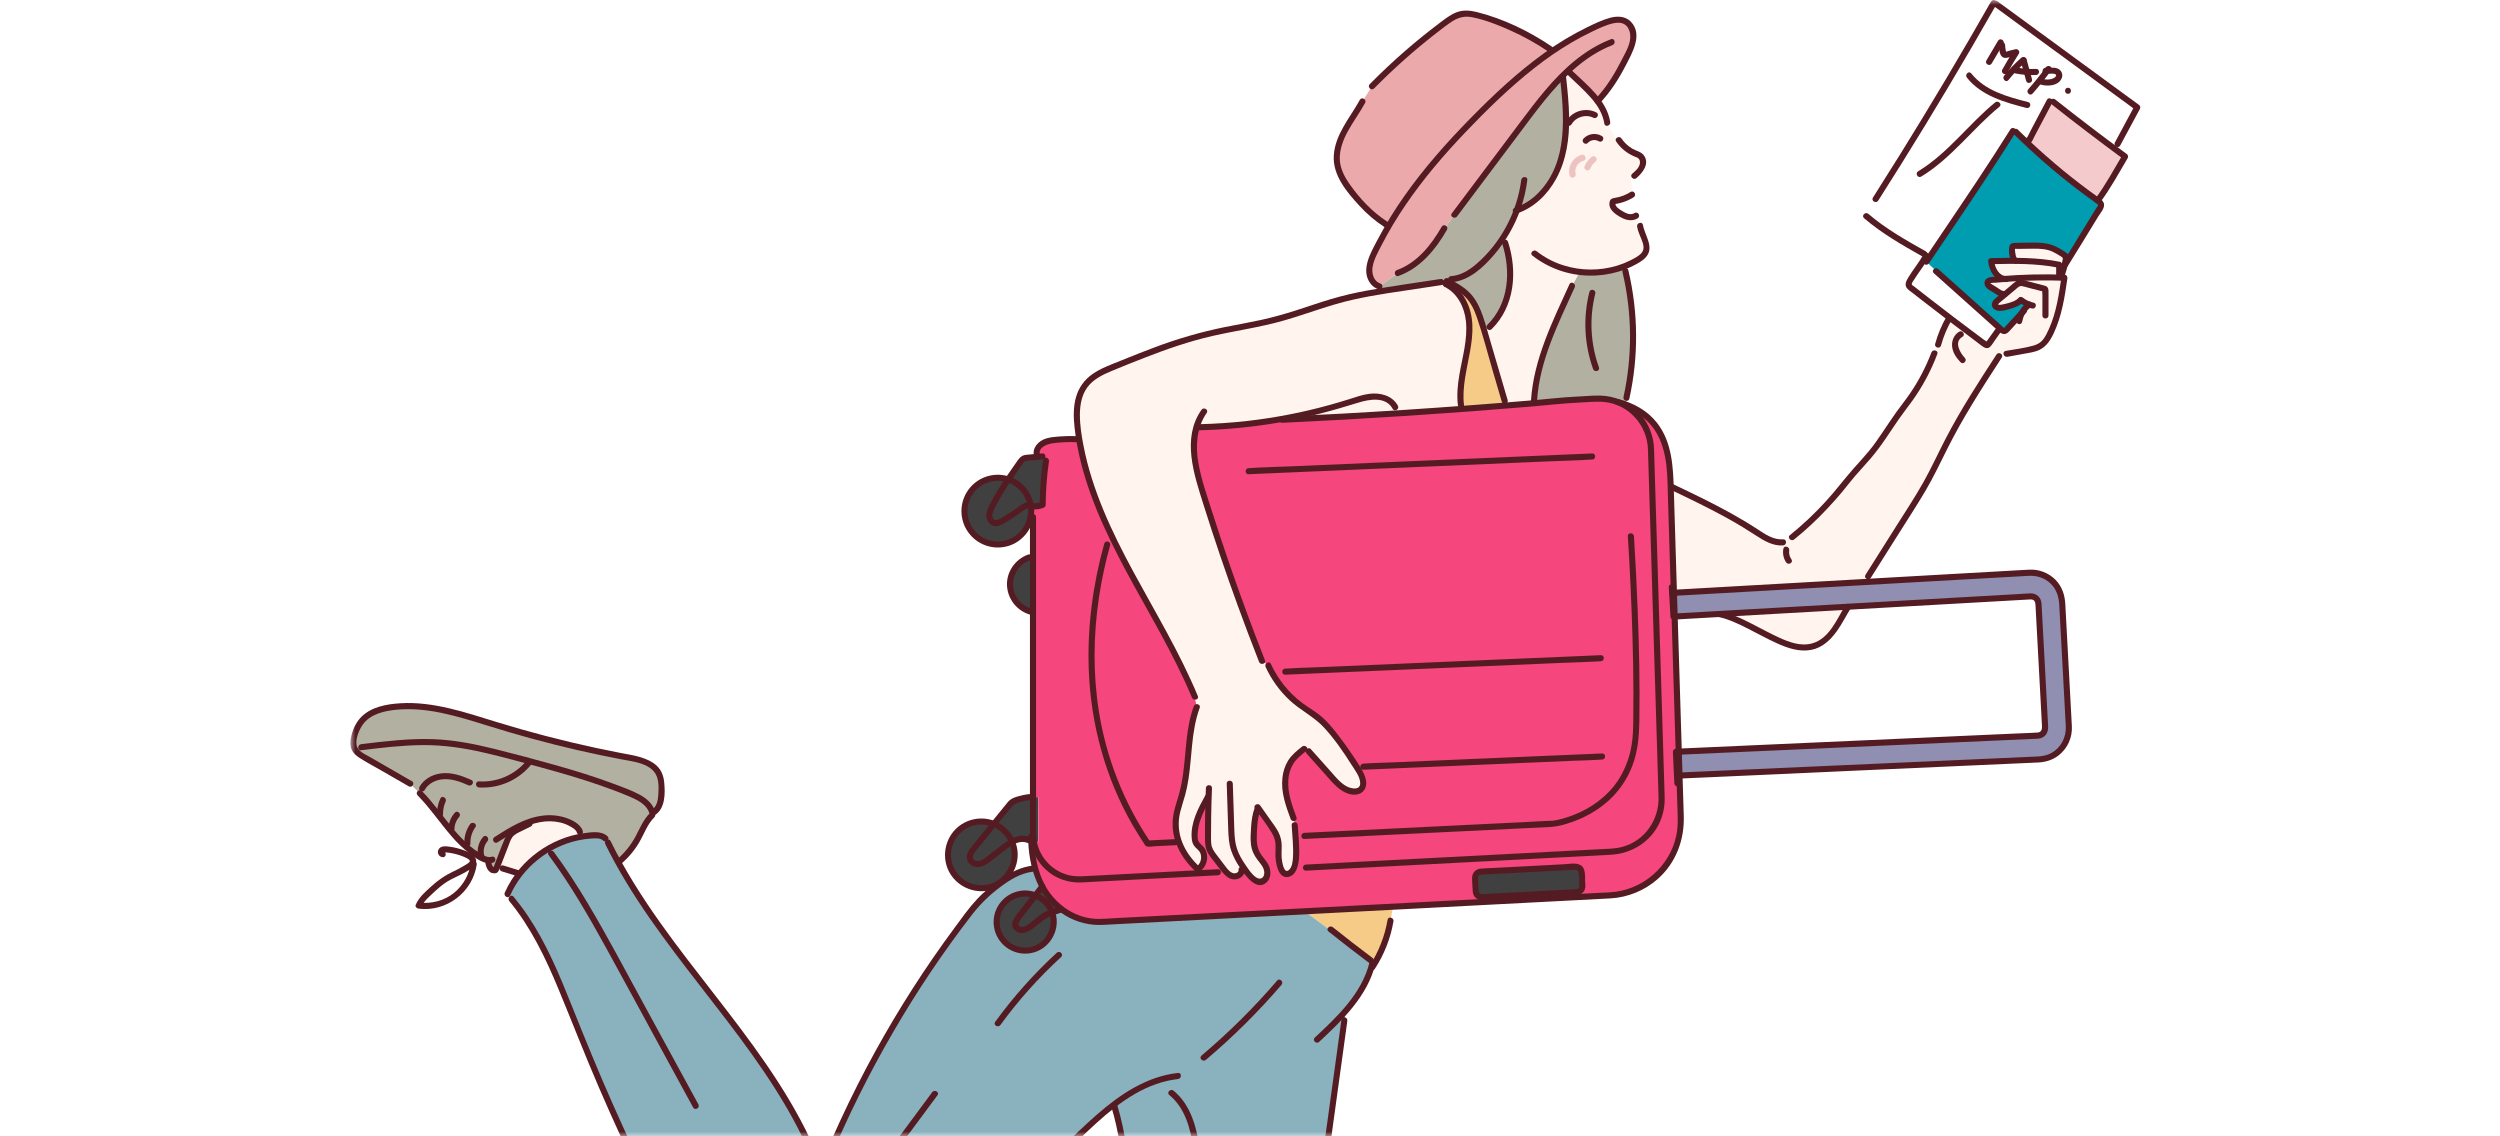 <svg width="264" height="120" viewBox="0 0 264 120" fill="none" xmlns="http://www.w3.org/2000/svg">
<rect width="264" height="120" fill="white"/>
<mask id="mask0_1282_20159" style="mask-type:alpha" maskUnits="userSpaceOnUse" x="37" y="0" width="190" height="120">
<rect x="37" width="190" height="120" fill="white"/>
</mask>
<g mask="url(#mask0_1282_20159)">
<path d="M61.475 88.333C61.332 88.036 61.237 87.841 61.237 87.841C61.189 87.623 61.02 87.452 60.846 87.311C59.655 86.346 57.953 86.219 56.47 86.61C55.678 86.832 54.917 87.149 54.203 87.557C53.41 88.84 53.088 90.428 52.605 91.382C52.881 91.586 53.067 91.701 53.067 91.701L54.724 92.213L54.817 92.331C56.432 90.236 58.863 88.76 61.475 88.333Z" fill="#FFF4EE"/>
<path d="M108.647 58.87C108.043 59.086 107.523 59.49 107.165 60.022C106.806 60.554 106.628 61.187 106.655 61.828C106.682 62.47 106.914 63.085 107.317 63.585C107.719 64.085 108.271 64.443 108.891 64.607L109.088 64.691V58.864L108.647 58.87Z" fill="#404040"/>
<path d="M137.781 96.241C140.23 98.082 143.98 100.836 143.98 100.836L144.833 102.082L144.891 102.166C145.875 100.667 146.536 98.979 146.834 97.211L147.113 95.752L137.781 96.241Z" fill="#F6CB88"/>
<path d="M211.749 15.127C212.024 14.694 212.298 14.26 212.57 13.825L212.855 13.917C213.263 14.32 213.675 14.718 214.093 15.111L216.457 10.381L216.795 10.728C218.934 12.423 221.102 14.084 223.298 15.71L223.599 15.203L225.682 11.334L210.742 0.398L210.53 0.32C206.546 7.324 202.388 14.227 198.055 21.027L197.066 22.816C199.057 24.531 200.916 25.538 203.206 26.827L203.43 26.971L211.262 14.708L211.749 15.127Z" fill="white"/>
<path d="M223.303 15.714C221.107 14.086 218.94 12.425 216.8 10.732L216.462 10.386L214.098 15.115C216.428 17.308 218.907 19.337 221.518 21.187C222.254 20.211 223.604 17.894 224.411 16.535C224.042 16.262 223.673 15.988 223.303 15.714Z" fill="#F5CACC"/>
<path d="M214.098 15.111C213.681 14.716 213.269 14.319 212.861 13.917L212.576 13.825C212.304 14.26 212.03 14.694 211.755 15.127C209.766 18.251 207.692 21.322 205.619 24.391L203.418 27.648L204.446 28.627L211.187 34.658L211.334 34.789C211.432 34.873 211.551 34.972 211.682 34.951C211.779 34.923 211.864 34.864 211.923 34.782L213.752 32.787L214.305 32.171C213.977 32.059 213.673 31.887 213.408 31.664C213.208 31.918 212.901 32.054 212.605 32.165C212.207 32.311 211.795 32.418 211.377 32.485C211.095 32.53 210.708 32.485 210.666 32.2C210.639 32.011 210.8 31.851 210.948 31.728L211.738 31.066C211.291 31.131 210.739 30.589 210.333 30.391C210.069 30.263 209.759 29.987 209.918 29.742C210.003 29.614 210.172 29.585 210.327 29.573C210.771 29.528 211.216 29.489 211.661 29.455C210.874 29.338 210.332 28.394 210.273 27.568C211.134 27.551 211.999 27.533 212.862 27.54C212.515 27.385 212.453 26.522 212.493 26.144C212.493 26.116 212.498 26.088 212.508 26.062C212.519 26.035 212.534 26.012 212.554 25.992C212.591 25.971 212.634 25.961 212.676 25.965L214.56 25.939C215.175 25.931 215.8 25.923 216.391 26.096C216.955 26.265 217.461 26.583 217.956 26.901C218.034 26.942 218.099 27.003 218.145 27.077C218.178 27.165 218.184 27.262 218.161 27.354C218.138 27.515 218.077 27.771 218.01 28.045C218.846 26.72 220.912 23.302 221.748 21.977C221.817 21.886 221.861 21.778 221.874 21.664C221.879 21.456 221.69 21.302 221.52 21.181C218.909 19.332 216.429 17.303 214.098 15.111Z" fill="#009CB0"/>
<path d="M171.635 28.627L171.551 28.121C170.043 28.706 168.414 28.909 166.808 28.712L166.007 30.173L165.308 31.715C163.767 35.112 162.201 38.607 161.984 42.331L161.996 42.584C163.382 42.467 164.768 42.346 166.154 42.219L168.655 42.11C169.384 42.077 170.113 42.192 170.797 42.447C171.121 42.53 171.441 42.63 171.755 42.747C171.767 42.38 171.743 42.019 171.743 42.019C172.723 37.605 172.686 33.025 171.635 28.627Z" fill="#B2B0A1"/>
<path d="M164.998 16.236C165.628 13.595 165.335 10.831 165.047 8.129L165.024 7.987C164.048 8.981 163.133 10.033 162.284 11.137C161.818 11.728 161.364 12.334 160.915 12.93C158.474 16.183 156.032 19.435 153.59 22.687L152.521 24.102C151.368 26.12 149.791 28.057 147.597 28.826L145.674 30.242H145.67L145.496 30.808C146.367 30.649 149.618 30.063 151.639 29.769C151.765 29.75 151.886 29.739 152.001 29.733C152.1 29.728 152.196 29.727 152.288 29.733C152.519 29.702 152.77 29.674 152.77 29.674C153.608 30.12 154.463 30.58 155.097 31.285C155.914 32.191 156.28 33.405 156.623 34.578C156.641 34.642 156.66 34.705 156.677 34.769L157.287 34.539C158.431 33.429 159.139 31.912 159.386 30.337C159.632 28.763 159.431 27.139 158.935 25.625C158.935 25.625 158.935 25.297 158.931 24.901C158.931 24.862 158.931 24.823 158.931 24.783C159.431 23.968 159.851 23.106 160.184 22.209C162.691 21.332 164.38 18.831 164.998 16.236Z" fill="#B2B0A1"/>
<path d="M109.635 88.902C109.642 88.881 109.644 88.406 109.645 87.765C109.645 86.365 109.635 84.172 109.635 84.172L109.083 84.185C108.637 84.1 107.259 84.432 106.887 84.692C106.767 84.785 106.661 84.894 106.57 85.016L104.948 87.009C104.194 86.702 103.357 86.666 102.579 86.907C101.802 87.149 101.132 87.653 100.684 88.333C100.237 89.013 100.039 89.827 100.125 90.637C100.211 91.446 100.575 92.201 101.155 92.772C101.736 93.343 102.496 93.695 103.307 93.768C104.118 93.841 104.929 93.63 105.602 93.172C106.275 92.713 106.768 92.036 106.997 91.255C107.226 90.473 107.176 89.637 106.857 88.888C106.955 88.834 107.056 88.786 107.16 88.743C107.617 88.557 108.149 88.499 108.6 88.701L108.889 88.773C109.192 88.85 109.621 88.945 109.635 88.902Z" fill="#404040"/>
<path d="M143.982 100.836C143.982 100.836 140.235 98.082 137.783 96.241L118.813 97.231L116.28 97.364C114.975 97.432 113.262 97.01 111.815 95.802L112.009 96.051C111.814 96.13 111.454 96.239 111.1 96.36C111.331 97.007 111.333 97.713 111.107 98.361C110.882 99.01 110.441 99.561 109.859 99.925C109.276 100.289 108.587 100.443 107.905 100.362C107.224 100.28 106.59 99.969 106.11 99.478C105.63 98.987 105.331 98.347 105.264 97.664C105.198 96.981 105.366 96.295 105.742 95.72C106.118 95.146 106.68 94.717 107.333 94.505C107.986 94.293 108.692 94.311 109.333 94.555C109.587 94.23 109.828 93.915 110.062 93.626C109.734 93.006 109.479 92.351 109.302 91.672L109.094 91.725C107.151 91.922 105.402 93.395 104.027 94.583C103.381 95.139 102.851 95.812 102.332 96.487C96.183 104.491 91.105 113.264 87.225 122.582C87.225 122.582 86.793 122.701 86.282 122.872C86.175 122.482 86.037 122.101 85.87 121.733C80.957 110.397 71.208 101.813 65.272 91.01C64.902 90.334 64.547 89.653 64.208 88.965L63.945 88.542C63.65 88.234 63.175 88.2 62.749 88.212C62.324 88.224 61.901 88.265 61.482 88.333C58.87 88.755 56.438 90.233 54.824 92.331C54.328 92.972 53.913 93.673 53.59 94.417L55.523 96.95C57.812 100.386 59.298 104.347 60.843 108.204C64.646 117.714 69.023 126.984 73.949 135.963C75.791 139.32 78.128 142.955 81.869 143.77C83.254 144.072 84.707 143.939 86.077 143.579C90.318 142.463 93.678 139.317 96.841 136.283L113.706 120.113C114.962 118.909 116.273 117.679 117.676 116.615C117.685 116.74 117.691 116.812 117.691 116.812C118.984 121.034 119.082 125.517 119.169 129.933L119.521 148.376C119.566 150.7 119.892 153.149 119.892 156.596L119.929 158.716C119.869 162.497 119.603 166.272 119.13 170.024V171H133.677V170.469L133.255 164.642L133.465 163.423C136.928 144.819 139.393 126.474 141.971 107.727C141.971 107.727 142.018 107.323 142.077 106.799C142.258 106.591 142.437 106.376 142.609 106.164C143.583 104.947 144.399 103.578 144.833 102.085L143.982 100.836Z" fill="#89B1BE"/>
<path d="M108.254 94.358C107.615 94.359 106.993 94.562 106.477 94.94C105.962 95.318 105.58 95.85 105.387 96.459C105.194 97.068 105.2 97.723 105.403 98.329C105.607 98.934 105.999 99.459 106.521 99.828C107.043 100.196 107.669 100.388 108.308 100.377C108.947 100.366 109.566 100.152 110.075 99.766C110.584 99.379 110.957 98.841 111.14 98.229C111.323 97.617 111.306 96.962 111.092 96.36C111.446 96.239 111.805 96.13 112.001 96.051L111.806 95.802L110.078 93.597L110.054 93.628C109.82 93.915 109.575 94.23 109.325 94.557C108.983 94.426 108.62 94.359 108.254 94.358Z" fill="#404040"/>
<path d="M176.578 62.61L176.63 63.539L176.719 65.117L176.837 65.11L181.762 64.832L195.249 64.072L214.453 62.986H214.499C214.694 62.987 214.882 63.062 215.023 63.197C215.164 63.332 215.249 63.515 215.259 63.71L215.966 76.884C215.972 76.985 215.958 77.086 215.924 77.181C215.891 77.277 215.839 77.365 215.771 77.439C215.703 77.514 215.621 77.575 215.529 77.618C215.438 77.661 215.338 77.685 215.237 77.689L177.272 79.381L176.979 79.395L177.128 82.734L177.091 81.902L177.348 81.89L215.351 80.193C215.783 80.174 216.207 80.069 216.599 79.885C216.99 79.701 217.342 79.442 217.632 79.121C217.923 78.801 218.147 78.426 218.292 78.019C218.437 77.611 218.499 77.179 218.476 76.747L217.768 63.573C217.745 63.143 217.637 62.722 217.451 62.333C217.265 61.945 217.004 61.597 216.683 61.31C216.362 61.023 215.988 60.801 215.581 60.659C215.175 60.517 214.744 60.456 214.314 60.481L196.9 61.465L176.763 62.605L176.578 62.61Z" fill="#908FB2"/>
<path d="M152.686 30.005C154.076 30.648 154.891 32.172 155.096 33.69C155.302 35.209 154.996 36.743 154.69 38.244C154.385 39.744 154.075 41.279 154.276 42.797C154.276 42.797 154.296 42.983 154.316 43.192C155.893 43.076 157.47 42.955 159.05 42.828L158.901 42.334C158.162 39.81 157.423 37.287 156.683 34.763C156.666 34.699 156.647 34.636 156.628 34.573C156.286 33.403 155.92 32.19 155.103 31.279C154.469 30.574 153.614 30.115 152.776 29.669C152.776 29.669 152.522 29.696 152.294 29.727C152.094 29.755 151.91 29.785 151.91 29.805C151.91 29.805 151.91 29.811 151.917 29.814L152.223 29.767L152.055 29.86C152.275 29.925 152.686 30.005 152.686 30.005Z" fill="#F6CB88"/>
<path d="M203.419 27.648L205.619 24.39C207.693 21.322 209.767 18.251 211.756 15.127L211.268 14.704L203.436 26.967L203.419 26.995C202.983 27.807 202.083 28.913 201.645 29.725C201.585 29.837 201.523 29.961 201.549 30.085C201.574 30.209 201.682 30.299 201.782 30.379C203.425 31.674 205.081 32.952 206.748 34.213C207.706 34.936 208.665 35.653 209.626 36.365C209.65 36.395 209.681 36.419 209.717 36.433C209.753 36.447 209.792 36.452 209.83 36.446C209.869 36.44 209.905 36.424 209.935 36.4C209.965 36.375 209.988 36.343 210.002 36.307L211.039 34.848L211.186 34.657L204.446 28.627L203.419 27.648Z" fill="white"/>
<path d="M142.635 20.14C143.691 21.509 144.904 22.781 146.365 23.706L146.66 23.832C146.124 24.743 145.627 25.677 145.167 26.634C144.867 27.262 144.576 27.927 144.593 28.623C144.61 29.32 145.003 30.054 145.671 30.244H145.676L147.599 28.828C149.794 28.059 151.369 26.125 152.522 24.104L153.591 22.689C156.032 19.437 158.474 16.185 160.917 12.932C161.365 12.335 161.819 11.733 162.285 11.139C163.135 10.035 164.05 8.983 165.025 7.989C165.186 7.828 165.35 7.668 165.517 7.512L165.795 7.695L166.972 8.822C167.582 9.408 168.196 9.996 168.703 10.674L168.757 10.748L168.868 10.5C170.253 9.01 170.979 7.61 171.901 5.752C172.186 5.179 172.45 4.576 172.478 3.938C172.506 3.299 172.25 2.612 171.701 2.285C171.025 1.883 170.16 2.13 169.428 2.421C167.478 3.212 165.621 4.218 163.892 5.418L163.763 5.229C161.467 3.66 158.937 2.465 156.267 1.688C155.655 1.511 155.013 1.35 154.386 1.465C153.722 1.583 153.149 1.987 152.607 2.388C149.857 4.427 147.271 6.677 144.873 9.12L143.873 10.709C143.289 11.787 142.538 12.77 141.966 13.855C141.393 14.939 141.001 16.181 141.216 17.389C141.398 18.414 141.998 19.314 142.635 20.14Z" fill="#EBA9AC"/>
<path d="M177.349 81.887L177.091 81.898L177.129 82.73L176.98 79.391L177.273 79.378L176.837 65.106L176.72 65.113L176.631 63.535L176.579 62.606L176.76 62.596L176.434 51.882C176.429 51.713 176.425 51.544 176.42 51.358C176.357 48.705 176.215 44.411 171.758 42.744C171.445 42.627 171.125 42.527 170.801 42.444C170.117 42.189 169.388 42.074 168.659 42.106L166.158 42.216C164.772 42.342 163.386 42.463 162 42.581C161.015 42.663 160.03 42.745 159.044 42.824C157.468 42.951 155.89 43.073 154.311 43.189C148.21 43.639 142.103 44.008 135.991 44.296L135.965 44.148C135.965 44.148 134.141 44.48 131.854 44.778C130.254 44.987 127.728 45.069 126.357 45.098C126.117 45.949 126.026 46.834 126.088 47.716C126.178 49.212 126.612 50.663 127.054 52.096C128.904 58.072 130.975 63.974 133.268 69.801L133.929 70.271C134.632 71.802 135.676 73.15 136.982 74.214C137.18 74.375 137.383 74.529 137.592 74.675C138.095 75.027 138.627 75.338 139.108 75.719C139.766 76.239 140.316 76.881 140.837 77.538C141.839 78.802 142.751 80.135 143.565 81.527C143.903 82.107 144.194 82.932 143.688 83.374C143.472 83.561 143.165 83.609 142.88 83.583C141.966 83.499 141.263 82.766 140.651 82.08L138.202 79.335L137.733 79.061C137.574 79.185 137.416 79.309 137.26 79.439C136.951 79.685 136.673 79.969 136.433 80.283C135.804 81.142 135.635 82.268 135.748 83.323C135.862 84.379 136.233 85.391 136.601 86.389L136.725 87.131C136.765 87.853 136.804 88.575 136.843 89.296C136.883 90.056 136.922 90.837 136.674 91.554C136.532 91.962 136.162 92.398 135.745 92.27C135.479 92.185 135.333 91.907 135.238 91.645C135.091 91.219 135.011 90.773 135 90.323C134.988 89.772 135.08 89.212 134.961 88.673C134.838 88.12 134.505 87.641 134.179 87.178L132.905 85.364L132.787 85.466C132.501 86.216 132.456 87.033 132.414 87.835C132.375 88.584 132.343 89.371 132.678 90.043C132.946 90.58 133.425 90.99 133.691 91.53C133.957 92.07 133.882 92.874 133.319 93.082C132.756 93.291 132.213 92.775 131.848 92.304C131.666 92.07 131.487 91.833 131.316 91.59L131.116 91.848C131.194 92.303 130.619 92.644 130.173 92.524C129.727 92.404 129.413 92.017 129.135 91.653L128.181 90.404C127.992 90.156 127.799 89.903 127.694 89.609C127.583 89.295 127.577 88.955 127.574 88.622C127.561 87.124 127.58 85.626 127.631 84.128L127.574 84.116C126.814 85.483 126.038 86.954 126.164 88.512C126.169 88.701 126.219 88.886 126.308 89.053C126.423 89.244 126.618 89.37 126.775 89.528C127.389 90.153 127.238 91.343 126.488 91.794C125.024 90.473 123.982 88.551 124.158 86.586C124.242 85.622 124.613 84.708 124.864 83.773C125.666 80.791 125.292 77.547 126.378 74.653L126.187 73.58C124.211 68.811 121.472 64.406 119.044 59.851C116.771 55.587 114.744 51.1 113.968 46.339L113.698 46.368C112.93 46.339 112.16 46.368 111.395 46.453C110.919 46.506 110.427 46.587 110.031 46.858C109.636 47.129 109.367 47.639 109.516 48.094C109.516 48.094 109.499 48.151 109.472 48.246L110.085 48.194L110.46 48.626C110.233 50.175 110.114 51.739 110.104 53.304C109.974 53.358 109.839 53.399 109.7 53.426C109.5 53.466 109.296 53.479 109.092 53.465V84.179L109.645 84.166C109.645 84.166 109.655 86.362 109.655 87.758C109.655 88.4 109.655 88.875 109.645 88.896C109.63 88.939 109.202 88.844 108.902 88.771C108.922 89.749 109.056 90.721 109.301 91.668C109.478 92.346 109.733 93.002 110.061 93.622L110.086 93.591L111.813 95.796C113.261 97.004 114.974 97.426 116.278 97.358L118.812 97.225L137.782 96.235L147.117 95.746L170.031 94.55C172.086 94.442 174.018 93.534 175.412 92.02C176.806 90.505 177.551 88.505 177.488 86.448L177.349 81.887ZM166.511 94.216L156.495 94.742C156.331 94.75 156.171 94.693 156.049 94.583C155.927 94.474 155.854 94.32 155.845 94.156L155.768 92.695C155.764 92.614 155.776 92.532 155.803 92.456C155.83 92.379 155.872 92.309 155.926 92.249C155.98 92.188 156.046 92.139 156.119 92.104C156.192 92.069 156.272 92.049 156.353 92.045L166.369 91.52C166.45 91.516 166.531 91.527 166.607 91.554C166.684 91.581 166.754 91.623 166.815 91.677C166.875 91.732 166.924 91.797 166.959 91.871C166.994 91.944 167.014 92.023 167.018 92.104L167.095 93.567C167.103 93.73 167.046 93.89 166.937 94.012C166.827 94.133 166.674 94.207 166.511 94.215V94.216Z" fill="#F5467D"/>
<path d="M166.363 91.526L156.348 92.05C156.007 92.068 155.745 92.359 155.763 92.7L155.839 94.162C155.857 94.504 156.148 94.765 156.489 94.748L166.505 94.223C166.846 94.205 167.108 93.914 167.09 93.573L167.013 92.111C166.995 91.77 166.704 91.508 166.363 91.526Z" fill="#404040"/>
<path d="M109.696 53.432C109.834 53.405 109.97 53.364 110.1 53.31C110.11 51.745 110.229 50.181 110.456 48.633L110.08 48.2L109.468 48.252L108.405 48.344C108.278 48.339 108.153 48.371 108.044 48.436C107.935 48.502 107.848 48.598 107.794 48.713C107.344 49.347 106.895 49.979 106.463 50.629C105.756 50.398 104.994 50.398 104.287 50.627C103.579 50.856 102.963 51.303 102.525 51.904C102.088 52.505 101.852 53.23 101.852 53.973C101.851 54.716 102.086 55.441 102.523 56.043C102.959 56.644 103.575 57.092 104.282 57.322C104.989 57.552 105.751 57.553 106.458 57.323C107.165 57.094 107.782 56.646 108.219 56.045C108.656 55.443 108.891 54.719 108.891 53.975C108.891 53.796 108.878 53.617 108.851 53.44C108.929 53.455 109.009 53.465 109.088 53.471C109.292 53.485 109.496 53.472 109.696 53.432Z" fill="#404040"/>
<path d="M183.318 65.461C185.737 66.654 188.653 68.145 190.708 68.278C192.763 68.41 194.121 65.759 194.619 65.03C194.743 64.848 194.972 64.495 195.245 64.068L181.758 64.828C182.29 65.007 182.811 65.218 183.318 65.461Z" fill="#FFF4EE"/>
<path d="M172.779 22.771C172.492 22.968 172.104 22.976 171.774 22.871C171.445 22.767 171.15 22.564 170.867 22.365C170.681 22.23 170.49 22.09 170.371 21.893C170.252 21.695 170.222 21.427 170.36 21.243C171.072 21.174 171.756 20.935 172.357 20.547C172.357 20.547 172.287 19.134 172.222 19C172.157 18.866 172.583 18.586 172.583 18.586C172.903 18.305 173.234 18.011 173.403 17.619C173.572 17.228 173.528 16.711 173.187 16.454C173.052 16.366 172.906 16.296 172.752 16.248C172.015 15.958 171.385 15.449 170.946 14.79C170.946 14.79 170.63 14.694 170.27 14.098C170.054 13.741 169.874 13.364 169.732 12.971C169.614 12.165 169.239 11.413 168.759 10.753L168.705 10.68C168.198 10.004 167.584 9.413 166.973 8.827L165.797 7.7L165.518 7.517C165.349 7.673 165.188 7.833 165.027 7.994L165.05 8.136C165.342 10.838 165.631 13.598 165.001 16.243C164.382 18.839 162.693 21.339 160.181 22.213C159.849 23.109 159.431 23.97 158.933 24.784C158.933 24.824 158.933 24.863 158.933 24.901C158.933 25.298 158.937 25.626 158.937 25.626C159.434 27.139 159.634 28.765 159.388 30.338C159.142 31.912 158.433 33.43 157.289 34.54L156.68 34.769C157.419 37.293 158.159 39.816 158.897 42.34L159.046 42.834C160.032 42.756 161.017 42.675 162.002 42.591L161.99 42.338C162.207 38.614 163.773 35.119 165.313 31.722L166.012 30.18L166.814 28.721C168.419 28.919 170.049 28.716 171.557 28.13C172.063 27.93 172.55 27.684 173.012 27.395C173.306 27.209 173.603 26.995 173.758 26.685C174.206 25.802 173.336 24.834 173.192 23.854L172.779 22.771Z" fill="#FFF4EE"/>
<path d="M152.678 30.005C152.678 30.005 152.267 29.92 152.043 29.865L152.212 29.771L151.905 29.818C151.905 29.818 151.899 29.812 151.899 29.81C151.899 29.79 152.083 29.759 152.282 29.731C152.19 29.731 152.095 29.731 151.996 29.731C151.88 29.737 151.759 29.749 151.633 29.767C149.612 30.061 146.361 30.648 145.49 30.806L145.271 30.846C144.116 31.041 142.965 31.262 141.831 31.555C139.475 32.164 137.207 33.075 134.855 33.703C132.397 34.356 129.864 34.688 127.394 35.291C124.057 36.105 120.861 37.402 117.682 38.7C116.571 39.153 115.41 39.642 114.658 40.578C113.614 41.877 113.611 43.715 113.819 45.37C113.86 45.697 113.907 46.022 113.96 46.346C114.736 51.104 116.764 55.59 119.036 59.858C121.464 64.413 124.203 68.818 126.179 73.587L126.37 74.66C125.284 77.551 125.658 80.795 124.856 83.78C124.602 84.715 124.237 85.629 124.15 86.593C123.974 88.558 125.016 90.478 126.48 91.801C127.23 91.35 127.381 90.159 126.767 89.535C126.61 89.377 126.415 89.251 126.3 89.06C126.211 88.893 126.162 88.708 126.156 88.519C126.03 86.962 126.811 85.49 127.567 84.123L127.623 84.135C127.572 85.632 127.554 87.131 127.567 88.629C127.567 88.962 127.575 89.305 127.686 89.616C127.791 89.91 127.984 90.163 128.173 90.411L129.127 91.66C129.407 92.027 129.718 92.415 130.165 92.531C130.612 92.647 131.186 92.305 131.108 91.855L131.308 91.597C131.477 91.84 131.658 92.077 131.84 92.311C132.205 92.782 132.753 93.297 133.311 93.089C133.869 92.881 133.947 92.076 133.683 91.537C133.42 90.998 132.94 90.587 132.67 90.05C132.332 89.374 132.367 88.591 132.406 87.842C132.448 87.04 132.49 86.222 132.779 85.473L132.897 85.371L134.178 87.192C134.504 87.655 134.837 88.134 134.959 88.687C135.078 89.225 134.986 89.785 134.999 90.337C135.01 90.787 135.09 91.233 135.237 91.659C135.328 91.921 135.475 92.202 135.744 92.283C136.158 92.41 136.528 91.976 136.673 91.567C136.926 90.85 136.884 90.069 136.842 89.31C136.802 88.589 136.763 87.867 136.724 87.145L136.599 86.402C136.232 85.405 135.861 84.394 135.747 83.337C135.633 82.28 135.803 81.154 136.431 80.297C136.671 79.982 136.949 79.699 137.259 79.452C137.414 79.323 137.573 79.199 137.732 79.075L138.201 79.349L140.65 82.094C141.262 82.779 141.965 83.513 142.879 83.597C143.164 83.623 143.47 83.575 143.687 83.388C144.193 82.946 143.904 82.121 143.564 81.541C142.75 80.148 141.838 78.816 140.835 77.552C140.314 76.895 139.765 76.252 139.107 75.732C138.625 75.351 138.093 75.041 137.591 74.689C137.383 74.542 137.179 74.388 136.981 74.227C135.675 73.164 134.63 71.815 133.928 70.284L133.267 69.815C130.975 63.993 128.904 58.091 127.053 52.109C126.611 50.674 126.177 49.225 126.087 47.73C126.025 46.848 126.116 45.963 126.356 45.112C127.727 45.082 130.253 45 131.853 44.792C134.14 44.494 135.964 44.162 135.964 44.162L135.99 44.31C142.101 44.021 148.207 43.652 154.31 43.203C154.289 42.993 154.27 42.807 154.27 42.807C154.069 41.287 154.377 39.755 154.684 38.254C154.99 36.753 155.295 35.218 155.09 33.7C154.885 32.183 154.068 30.648 152.678 30.005Z" fill="#FFF4EE"/>
<path d="M218.143 27.079C218.097 27.005 218.032 26.944 217.955 26.904C217.459 26.585 216.954 26.264 216.389 26.099C215.798 25.93 215.174 25.93 214.559 25.942L212.675 25.967C212.632 25.964 212.589 25.973 212.552 25.994C212.532 26.014 212.517 26.038 212.506 26.064C212.496 26.09 212.491 26.118 212.491 26.146C212.451 26.524 212.513 27.388 212.86 27.542C211.997 27.535 211.133 27.553 210.271 27.571C210.33 28.397 210.873 29.344 211.66 29.457C211.215 29.491 210.77 29.531 210.325 29.576C210.173 29.591 210 29.62 209.917 29.744C209.757 29.989 210.068 30.266 210.331 30.393C210.737 30.59 211.29 31.132 211.736 31.069L210.946 31.731C210.798 31.853 210.637 32.013 210.665 32.203C210.706 32.485 211.093 32.532 211.375 32.487C211.794 32.421 212.205 32.314 212.603 32.167C212.903 32.057 213.207 31.914 213.406 31.667C213.671 31.889 213.976 32.061 214.304 32.173L213.751 32.79L211.921 34.785C211.862 34.866 211.778 34.926 211.681 34.953C211.55 34.974 211.427 34.88 211.332 34.791L211.186 34.66L211.04 34.851L210.003 36.312C209.989 36.348 209.966 36.38 209.936 36.405C209.906 36.429 209.87 36.445 209.832 36.451C209.793 36.457 209.754 36.452 209.718 36.438C209.682 36.424 209.651 36.4 209.627 36.37C208.664 35.657 207.704 34.94 206.75 34.218L206.723 34.248L205.843 33.573C205.327 34.457 204.929 35.407 204.661 36.396L204.275 37.3C203.533 39.267 202.5 41.112 201.211 42.773C200.035 44.288 199.222 45.691 198.087 47.236C197.211 48.425 195.918 49.669 195.018 50.84C193.503 52.808 191.196 55.194 189.249 56.735L188.302 57.278C187.252 57.373 186.296 56.729 185.413 56.151C182.62 54.321 179.597 52.875 176.585 51.436L176.426 51.364C176.431 51.547 176.434 51.722 176.439 51.888L176.766 62.602L196.903 61.463L197.277 60.872C198.776 58.497 200.275 56.122 201.775 53.748C202.34 52.852 202.905 51.956 203.423 51.032C204.234 49.586 204.924 48.076 205.684 46.603C207.288 43.489 209.201 40.546 211.11 37.608L211.065 37.574L211.898 37.373L214.085 36.975C214.66 36.87 215.267 36.753 215.712 36.377C215.985 36.148 216.179 35.839 216.35 35.526C217.377 33.639 217.701 31.461 218.013 29.334C217.879 29.329 217.743 29.326 217.609 29.322L217.701 29.145C217.779 28.912 217.908 28.462 218.013 28.052C218.082 27.779 218.14 27.523 218.164 27.361C218.187 27.267 218.179 27.169 218.143 27.079Z" fill="#FFF4EE"/>
<path d="M69.84 83.208C69.828 82.748 69.812 82.279 69.64 81.851C69.145 80.618 67.623 80.233 66.315 79.993C61.57 79.115 56.879 77.961 52.268 76.539C48.662 75.427 44.932 74.135 41.205 74.71C40.05 74.888 38.852 75.294 38.132 76.213C37.805 76.636 37.597 77.134 37.448 77.644C37.308 78.124 37.221 78.657 37.448 79.104C37.646 79.488 38.039 79.723 38.413 79.939L43.318 82.769L44.323 83.765C46.569 86.027 48.089 89.13 50.917 90.601C51.095 90.699 51.285 90.772 51.483 90.817C51.604 92.064 51.812 92.591 52.412 91.707C52.481 91.604 52.543 91.498 52.598 91.387C53.08 90.437 53.403 88.846 54.196 87.563C54.91 87.155 55.671 86.837 56.462 86.616C57.945 86.225 59.648 86.352 60.839 87.317C61.013 87.458 61.181 87.629 61.23 87.847C61.23 87.847 61.324 88.041 61.468 88.339C61.887 88.27 62.31 88.23 62.735 88.218C63.157 88.205 63.636 88.24 63.931 88.548L64.194 88.97C64.532 89.661 64.886 90.343 65.258 91.016L65.385 90.979C66.168 90.316 66.823 89.517 67.32 88.62C67.804 87.747 68.15 86.762 68.873 86.078L68.932 85.837C69.79 85.36 69.869 84.184 69.84 83.208Z" fill="#B2B0A1"/>
<path d="M166.385 18.357C166.318 18.067 166.366 17.762 166.518 17.506C166.67 17.25 166.915 17.063 167.202 16.983C167.61 16.871 167.437 16.236 167.027 16.348C166.573 16.477 166.187 16.776 165.949 17.183C165.711 17.59 165.64 18.074 165.75 18.532C165.851 18.943 166.486 18.769 166.385 18.357Z" fill="#EDC3C1"/>
<path d="M167.953 17.756C168.059 17.502 168.228 17.28 168.445 17.111C168.585 17.002 168.66 16.828 168.562 16.66C168.482 16.522 168.254 16.433 168.112 16.543C167.758 16.811 167.484 17.169 167.318 17.581C167.251 17.746 167.392 17.943 167.548 17.986C167.737 18.038 167.886 17.922 167.953 17.756Z" fill="#EDC3C1"/>
<path d="M152.131 29.46C149.529 29.861 146.914 30.22 144.324 30.691C143.055 30.919 141.798 31.216 140.561 31.581C139.323 31.95 138.104 32.376 136.873 32.771C135.643 33.166 134.424 33.507 133.169 33.785C131.89 34.063 130.599 34.291 129.316 34.545C126.799 35.06 124.328 35.775 121.925 36.682C120.717 37.132 119.519 37.611 118.325 38.097C117.322 38.505 116.26 38.873 115.369 39.501C114.514 40.089 113.894 40.961 113.619 41.962C113.337 42.975 113.354 44.06 113.468 45.1C113.989 49.9 115.885 54.443 118.071 58.703C120.351 63.15 123.022 67.394 125.112 71.94C125.375 72.513 125.629 73.09 125.872 73.672C126.029 74.05 126.652 73.885 126.492 73.504C124.596 68.943 122.028 64.713 119.682 60.375C117.41 56.173 115.33 51.786 114.417 47.066C114.207 45.981 114.03 44.87 114.037 43.763C114.044 42.76 114.223 41.715 114.83 40.892C115.461 40.035 116.472 39.559 117.428 39.16C118.56 38.688 119.698 38.23 120.841 37.788C123.191 36.872 125.579 36.039 128.04 35.478C130.536 34.909 133.079 34.562 135.543 33.856C137.979 33.16 140.339 32.22 142.814 31.661C145.307 31.095 147.855 30.773 150.38 30.385L152.304 30.088C152.713 30.025 152.539 29.404 152.135 29.467L152.131 29.46Z" fill="#541C22"/>
<path d="M126.068 74.573C125.195 76.938 125.265 79.477 124.906 81.938C124.819 82.565 124.691 83.185 124.526 83.796C124.357 84.402 124.146 84.995 124.001 85.608C123.724 86.717 123.781 87.884 124.164 88.961C124.586 90.143 125.338 91.185 126.261 92.027C126.312 92.077 126.378 92.108 126.448 92.117C126.518 92.126 126.589 92.113 126.651 92.078C127.015 91.834 127.281 91.47 127.404 91.049C127.526 90.629 127.497 90.179 127.321 89.778C127.175 89.449 126.926 89.271 126.685 89.018C126.409 88.726 126.459 88.223 126.487 87.85C126.524 87.435 126.612 87.026 126.747 86.631C127.017 85.808 127.436 85.043 127.854 84.288C128.054 83.924 127.498 83.599 127.297 83.962C126.537 85.336 125.726 86.846 125.84 88.469C125.865 88.833 125.943 89.164 126.196 89.439C126.408 89.67 126.66 89.818 126.769 90.127C126.942 90.623 126.776 91.236 126.326 91.525L126.716 91.576C125.923 90.851 125.25 89.971 124.852 88.968C124.438 87.939 124.362 86.805 124.635 85.73C124.78 85.139 124.983 84.559 125.147 83.971C125.304 83.394 125.425 82.809 125.512 82.218C125.688 81.056 125.765 79.883 125.883 78.715C126.016 77.364 126.221 76.024 126.688 74.746C126.833 74.356 126.21 74.188 126.068 74.577V74.573Z" fill="#541C22"/>
<path d="M127.342 83.225C127.291 84.45 127.26 85.676 127.25 86.902C127.25 87.51 127.241 88.119 127.25 88.727C127.259 89.254 127.334 89.741 127.625 90.191C127.931 90.666 128.307 91.104 128.65 91.553C128.942 91.935 129.221 92.353 129.626 92.627C129.991 92.874 130.431 92.948 130.84 92.766C131.201 92.604 131.477 92.259 131.436 91.848C131.396 91.438 130.751 91.436 130.792 91.848C130.823 92.17 130.429 92.284 130.174 92.193C129.815 92.064 129.565 91.696 129.343 91.406C129.047 91.02 128.752 90.633 128.457 90.246C128.196 89.902 127.961 89.57 127.913 89.127C127.862 88.66 127.889 88.177 127.889 87.707C127.889 87.209 127.893 86.71 127.9 86.212C127.915 85.216 127.943 84.22 127.985 83.225C128.001 82.81 127.357 82.811 127.34 83.225H127.342Z" fill="#541C22"/>
<path d="M129.542 82.759C129.595 84.376 129.645 85.992 129.701 87.607C129.727 88.341 129.772 89.085 130 89.789C130.229 90.451 130.552 91.077 130.96 91.647C131.486 92.407 132.677 94.18 133.766 93.167C134.143 92.817 134.211 92.25 134.109 91.771C133.985 91.18 133.536 90.747 133.199 90.274C132.717 89.599 132.686 88.839 132.722 88.031C132.759 87.187 132.801 86.342 133.094 85.543C133.236 85.153 132.613 84.984 132.472 85.374C132.245 85.994 132.163 86.649 132.118 87.305C132.076 87.921 132.026 88.55 132.101 89.163C132.178 89.8 132.425 90.322 132.814 90.827C133.114 91.215 133.499 91.623 133.509 92.141C133.519 92.66 133.145 92.968 132.665 92.661C132.184 92.353 131.834 91.782 131.514 91.318C131.159 90.802 130.838 90.256 130.635 89.66C130.417 89.012 130.369 88.336 130.345 87.658C130.285 86.023 130.237 84.388 130.184 82.754C130.17 82.34 129.526 82.339 129.539 82.754L129.542 82.759Z" fill="#541C22"/>
<path d="M132.948 85.999C133.363 85.999 133.364 85.354 132.948 85.354C132.533 85.354 132.533 85.999 132.948 85.999Z" fill="#541C22"/>
<path d="M132.522 85.385C133.113 86.23 133.761 87.051 134.295 87.932C134.56 88.351 134.702 88.838 134.703 89.334C134.703 89.824 134.656 90.306 134.717 90.795C134.801 91.478 135.068 92.751 136.014 92.609C136.901 92.476 137.125 91.329 137.177 90.602C137.262 89.459 137.107 88.279 137.044 87.139C137.022 86.727 136.378 86.725 136.401 87.139C136.461 88.265 136.607 89.425 136.537 90.552C136.51 90.974 136.452 91.606 136.081 91.893C135.635 92.241 135.456 91.288 135.402 91.018C135.286 90.457 135.35 89.903 135.347 89.336C135.35 88.826 135.231 88.323 134.999 87.869C134.76 87.404 134.432 86.983 134.131 86.557L133.08 85.062C132.843 84.724 132.284 85.047 132.523 85.387L132.522 85.385Z" fill="#541C22"/>
<path d="M136.909 86.31C136.441 85.043 135.949 83.719 136.049 82.341C136.085 81.741 136.267 81.159 136.577 80.645C136.923 80.093 137.453 79.689 137.959 79.293C138.286 79.04 137.826 78.586 137.504 78.837C136.962 79.26 136.423 79.696 136.045 80.28C135.696 80.848 135.483 81.489 135.423 82.153C135.254 83.648 135.779 85.102 136.288 86.482C136.43 86.868 137.053 86.7 136.909 86.313V86.31Z" fill="#541C22"/>
<path d="M137.972 79.568L139.886 81.712C140.42 82.311 140.935 82.953 141.595 83.419C142.158 83.815 142.969 84.1 143.633 83.789C144.309 83.47 144.379 82.692 144.161 82.056C143.894 81.275 143.365 80.559 142.915 79.874C142.433 79.142 141.923 78.426 141.385 77.726C140.853 77.036 140.306 76.347 139.655 75.765C139.004 75.183 138.226 74.757 137.522 74.234C136.091 73.158 134.951 71.741 134.207 70.112C134.033 69.736 133.477 70.063 133.65 70.437C134.261 71.76 135.121 72.953 136.184 73.949C137.315 75.007 138.738 75.669 139.795 76.809C140.902 78.005 141.85 79.377 142.716 80.753C143.067 81.312 143.63 82.008 143.637 82.704C143.648 83.528 142.591 83.269 142.143 83.006C141.454 82.602 140.942 81.929 140.418 81.342L138.428 79.113C138.151 78.802 137.697 79.26 137.972 79.568Z" fill="#541C22"/>
<path d="M133.578 69.719C132.224 66.277 130.945 62.805 129.743 59.303C129.148 57.572 128.573 55.833 128.016 54.089C127.468 52.371 126.849 50.64 126.544 48.86C126.238 47.079 126.356 45.132 127.43 43.604C127.669 43.267 127.11 42.942 126.874 43.279C124.763 46.286 126.094 50.128 127.084 53.278C128.205 56.844 129.405 60.385 130.686 63.898C131.418 65.905 132.175 67.904 132.957 69.894C133.107 70.276 133.73 70.109 133.578 69.725V69.719Z" fill="#541C22"/>
<path d="M126.655 45.44C129.497 45.371 132.33 45.093 135.131 44.608C137.946 44.119 140.679 43.378 143.407 42.529C144.584 42.162 146.345 41.832 147.061 43.17C147.257 43.536 147.814 43.211 147.618 42.845C147.038 41.763 145.733 41.437 144.593 41.587C143.873 41.682 143.19 41.925 142.502 42.143C141.791 42.368 141.077 42.58 140.358 42.778C137.512 43.564 134.608 44.125 131.674 44.456C130.008 44.643 128.336 44.756 126.659 44.794C126.245 44.804 126.243 45.449 126.659 45.438L126.655 45.44Z" fill="#541C22"/>
<path d="M152.522 30.282C153.905 30.944 154.646 32.438 154.802 33.914C155.003 35.838 154.422 37.718 154.106 39.596C153.926 40.655 153.823 41.729 153.955 42.799C154.006 43.205 154.65 43.21 154.6 42.799C154.137 39.064 156.72 35.114 154.725 31.545C154.292 30.771 153.655 30.109 152.85 29.729C152.478 29.55 152.15 30.105 152.525 30.284L152.522 30.282Z" fill="#541C22"/>
<path d="M152.61 29.951C153.361 30.351 154.13 30.757 154.739 31.369C155.348 31.98 155.697 32.755 155.969 33.548C156.602 35.385 157.083 37.284 157.63 39.149L158.587 42.419C158.704 42.816 159.325 42.648 159.209 42.251C158.618 40.237 158.027 38.223 157.435 36.208C157.159 35.265 156.908 34.309 156.591 33.379C156.312 32.571 155.954 31.784 155.392 31.13C154.73 30.361 153.818 29.864 152.935 29.397C152.569 29.202 152.243 29.758 152.61 29.953V29.951Z" fill="#541C22"/>
<path d="M164.732 8.133C165.176 12.241 165.62 17.062 162.503 20.308C161.805 21.05 160.935 21.611 159.97 21.941C159.577 22.07 159.745 22.692 160.139 22.562C161.985 21.953 163.425 20.545 164.343 18.858C165.424 16.875 165.734 14.606 165.701 12.374C165.68 10.955 165.532 9.542 165.377 8.133C165.333 7.725 164.689 7.72 164.733 8.133H164.732Z" fill="#541C22"/>
<path d="M160.642 19C160.208 22.398 158.487 25.672 155.877 27.9C155.126 28.541 154.233 29.096 153.224 29.158C152.812 29.183 152.809 29.828 153.224 29.802C155.107 29.686 156.633 28.241 157.798 26.88C159.012 25.461 159.953 23.829 160.572 22.067C160.918 21.073 161.157 20.046 161.287 19.003C161.339 18.592 160.695 18.596 160.642 19.003V19Z" fill="#541C22"/>
<path d="M158.626 25.704C159.569 28.626 159.348 32.052 157.061 34.305C156.765 34.596 157.22 35.051 157.517 34.76C159.966 32.351 160.261 28.67 159.247 25.533C159.12 25.14 158.498 25.308 158.626 25.702V25.704Z" fill="#541C22"/>
<path d="M145.763 29.934C145.049 29.708 144.834 28.854 144.946 28.192C145.082 27.377 145.526 26.61 145.899 25.883C146.661 24.407 147.514 22.979 148.453 21.608C150.315 18.873 152.473 16.352 154.755 13.959C157.024 11.58 159.392 9.267 161.975 7.229C163.256 6.21 164.607 5.283 166.018 4.454C166.705 4.053 167.409 3.681 168.129 3.338C168.837 3 169.575 2.64 170.342 2.464C170.765 2.368 171.243 2.347 171.609 2.609C171.926 2.837 172.096 3.227 172.145 3.603C172.265 4.532 171.71 5.426 171.31 6.216C170.534 7.75 169.668 9.197 168.476 10.448C168.191 10.748 168.645 11.208 168.932 10.903C170.059 9.721 170.923 8.37 171.669 6.927C172.359 5.592 173.519 3.641 172.218 2.289C171.642 1.692 170.782 1.676 170.029 1.878C169.2 2.1 168.394 2.495 167.624 2.868C166.042 3.641 164.53 4.548 163.103 5.579C160.245 7.624 157.678 10.045 155.223 12.549C152.715 15.108 150.333 17.803 148.272 20.741C147.246 22.195 146.315 23.714 145.485 25.288C144.776 26.639 143.61 28.55 144.754 29.985C144.97 30.256 145.262 30.455 145.593 30.558C145.989 30.684 146.159 30.061 145.762 29.936L145.763 29.934Z" fill="#541C22"/>
<path d="M153.864 22.854L160.353 14.211C162.15 11.819 163.916 9.348 166.166 7.351C167.386 6.269 168.763 5.35 170.289 4.759C170.672 4.611 170.506 3.988 170.12 4.138C167.324 5.219 165.096 7.263 163.183 9.522C162.219 10.662 161.325 11.857 160.426 13.05C159.31 14.536 158.193 16.023 157.078 17.511L153.31 22.528C153.057 22.86 153.62 23.181 153.866 22.854H153.864Z" fill="#541C22"/>
<path d="M146.53 23.428C144.931 22.405 143.575 20.959 142.494 19.406C141.946 18.618 141.497 17.744 141.481 16.765C141.465 15.744 141.842 14.758 142.326 13.874C142.887 12.844 143.592 11.9 144.156 10.871C144.356 10.507 143.799 10.182 143.6 10.546C142.565 12.435 141.003 14.154 140.849 16.401C140.705 18.499 142.23 20.296 143.569 21.744C144.349 22.6 145.235 23.353 146.207 23.983C146.557 24.208 146.883 23.651 146.532 23.428H146.53Z" fill="#541C22"/>
<path d="M145.099 9.347C147.144 7.266 149.325 5.324 151.629 3.533C152.203 3.087 152.778 2.621 153.394 2.233C154.041 1.824 154.697 1.671 155.455 1.819C156.812 2.084 158.164 2.624 159.424 3.183C160.883 3.831 162.281 4.61 163.599 5.509C163.942 5.743 164.266 5.185 163.925 4.953C161.515 3.312 158.777 1.978 155.941 1.268C155.236 1.093 154.505 1.031 153.818 1.295C153.114 1.566 152.519 2.055 151.924 2.502C150.725 3.409 149.557 4.355 148.42 5.34C147.116 6.474 145.857 7.656 144.644 8.887C144.353 9.183 144.808 9.639 145.1 9.342L145.099 9.347Z" fill="#541C22"/>
<path d="M165.736 30.011C163.953 33.942 161.94 37.949 161.669 42.331C161.643 42.745 162.288 42.743 162.313 42.331C162.577 38.071 164.559 34.155 166.292 30.339C166.461 29.964 165.907 29.637 165.736 30.014V30.011Z" fill="#541C22"/>
<path d="M171.33 28.712C172.361 33.053 172.398 37.571 171.439 41.929C171.35 42.333 171.971 42.506 172.06 42.098C173.046 37.627 173.009 32.992 171.952 28.538C171.856 28.135 171.234 28.306 171.33 28.707V28.712Z" fill="#541C22"/>
<path d="M128.616 91.787L124.595 91.997L117.358 92.375L114.844 92.506C114.181 92.541 113.532 92.583 112.876 92.422C112.075 92.226 111.341 91.816 110.754 91.236C110.167 90.656 109.749 89.927 109.543 89.128C109.422 88.649 109.406 88.168 109.406 87.68V54.591C109.406 54.177 108.762 54.176 108.762 54.591V87.302C108.762 87.539 108.762 87.776 108.762 88.013C108.76 88.718 108.903 89.417 109.181 90.065C109.46 90.713 109.868 91.298 110.381 91.782C110.894 92.266 111.501 92.641 112.164 92.882C112.828 93.122 113.533 93.225 114.238 93.183C114.774 93.156 115.31 93.128 115.846 93.098L122.763 92.737L128.313 92.447L128.616 92.431C129.029 92.41 129.032 91.766 128.616 91.787Z" fill="#541C22"/>
<path d="M135.402 44.649C139.794 44.445 144.185 44.2 148.577 43.913C152.946 43.628 157.313 43.301 161.677 42.934C163.324 42.794 164.971 42.596 166.626 42.521C167.549 42.48 168.51 42.362 169.433 42.452C171.98 42.7 173.938 44.896 174.022 47.426C174.043 48.055 174.061 48.685 174.08 49.314L174.207 53.466C174.263 55.365 174.321 57.265 174.381 59.165C174.445 61.313 174.511 63.462 174.577 65.61C174.643 67.776 174.709 69.941 174.775 72.107C174.831 74.028 174.89 75.949 174.951 77.87C174.995 79.291 175.038 80.711 175.081 82.131C175.102 82.81 175.123 83.489 175.143 84.169C175.212 86.541 173.722 88.729 171.416 89.404C170.629 89.636 169.794 89.632 168.981 89.675L165.034 89.881L159.303 90.18L152.809 90.518L146.475 90.849L141.329 91.118L138.304 91.276L137.904 91.297C137.491 91.319 137.488 91.963 137.904 91.941L139.569 91.857L143.894 91.63L149.87 91.319L156.486 90.973L162.736 90.647L167.592 90.393L170.093 90.262C172.337 90.146 174.381 88.864 175.293 86.775C175.65 85.954 175.819 85.064 175.788 84.169C175.782 83.936 175.774 83.702 175.767 83.468L175.666 80.163C175.614 78.433 175.561 76.702 175.508 74.971L175.315 68.67C175.248 66.467 175.181 64.265 175.114 62.063C175.051 59.998 174.988 57.932 174.924 55.867L174.772 50.885L174.681 47.897C174.676 47.728 174.672 47.559 174.666 47.39C174.625 46.11 174.164 44.879 173.356 43.886C172.405 42.73 171.043 41.988 169.556 41.816C168.613 41.705 167.622 41.828 166.676 41.87C165.028 41.942 163.383 42.141 161.739 42.279C159.528 42.466 157.316 42.642 155.104 42.807C150.678 43.138 146.25 43.427 141.819 43.673C139.679 43.792 137.54 43.901 135.401 44C134.988 44.019 134.985 44.663 135.401 44.644L135.402 44.649Z" fill="#541C22"/>
<path d="M170.714 42.757C172.319 43.179 173.805 44.009 174.739 45.417C175.472 46.526 175.821 47.837 175.97 49.146C176.105 50.328 176.1 51.527 176.139 52.718L176.276 57.194C176.346 59.528 176.418 61.861 176.489 64.195L176.732 72.166L176.958 79.556C177.011 81.309 177.065 83.062 177.118 84.815C177.152 85.921 177.249 87.056 177.034 88.148C176.366 91.51 173.443 94.036 170.024 94.228C169.456 94.26 168.888 94.287 168.319 94.313L164.092 94.534L157.982 94.853L150.629 95.237L142.676 95.653L134.759 96.066L127.522 96.444L121.603 96.753L117.642 96.96C117.105 96.989 116.564 97.036 116.026 97.039C113.635 97.049 111.476 95.556 110.357 93.492C109.501 91.913 109.221 90.094 109.215 88.317C109.215 87.902 108.569 87.901 108.57 88.317C108.581 91.526 109.604 94.927 112.495 96.677C113.707 97.405 115.11 97.75 116.521 97.667L119.161 97.528L124.194 97.266L130.908 96.915L138.656 96.51L146.773 96.088L154.627 95.677L161.481 95.319L166.706 95.047L169.644 94.893C169.79 94.885 169.937 94.879 170.083 94.87C171.912 94.761 173.654 94.048 175.034 92.843C176.97 91.148 177.883 88.705 177.807 86.172C177.769 84.946 177.731 83.72 177.694 82.494L177.492 75.857C177.411 73.194 177.329 70.53 177.248 67.868C177.169 65.278 177.091 62.69 177.011 60.104C176.951 58.153 176.892 56.202 176.832 54.251C176.808 53.462 176.783 52.673 176.76 51.886C176.686 49.371 176.599 46.719 174.976 44.645C173.955 43.34 172.474 42.549 170.891 42.134C170.489 42.029 170.318 42.65 170.722 42.756L170.714 42.757Z" fill="#541C22"/>
<path d="M110.08 47.882C109.497 47.932 108.908 47.966 108.326 48.032C107.763 48.096 107.534 48.526 107.233 48.953C106.553 49.917 105.882 50.887 105.275 51.901C104.979 52.396 104.694 52.902 104.444 53.421C104.228 53.87 104.048 54.381 104.234 54.873C104.392 55.295 104.771 55.6 105.234 55.562C105.765 55.519 106.292 55.108 106.731 54.837C107.012 54.662 107.291 54.481 107.567 54.293C107.82 54.12 108.074 53.867 108.352 53.743C108.598 53.633 108.989 53.8 109.26 53.799C109.578 53.797 109.893 53.737 110.189 53.622C110.256 53.601 110.314 53.56 110.357 53.504C110.399 53.448 110.423 53.381 110.425 53.311C110.436 51.774 110.552 50.24 110.771 48.719C110.83 48.313 110.209 48.138 110.149 48.55C109.919 50.127 109.796 51.719 109.781 53.314C109.86 53.211 109.939 53.107 110.018 53.003C109.54 53.186 109.143 53.149 108.65 53.077C108.158 53.005 107.806 53.346 107.427 53.612C107.019 53.9 106.601 54.171 106.173 54.427C105.907 54.586 105.282 55.103 104.973 54.85C104.609 54.556 104.889 53.972 105.049 53.651C105.274 53.196 105.521 52.752 105.779 52.315C106.278 51.471 106.825 50.658 107.384 49.854C107.539 49.629 107.696 49.406 107.854 49.186C107.979 49.008 108.107 48.725 108.334 48.672C108.603 48.611 108.914 48.622 109.188 48.598L110.082 48.522C110.492 48.486 110.496 47.846 110.082 47.878L110.08 47.882Z" fill="#541C22"/>
<path d="M109.173 83.874C108.779 83.813 108.372 83.89 107.986 83.974C107.6 84.059 107.173 84.164 106.822 84.363C106.624 84.488 106.452 84.649 106.315 84.837C106.08 85.125 105.846 85.412 105.613 85.7L104.209 87.424L102.806 89.148C102.468 89.57 102.046 90.041 102.098 90.621C102.145 91.168 102.623 91.512 103.141 91.559C103.754 91.613 104.266 91.221 104.725 90.87C105.321 90.41 105.907 89.931 106.521 89.492C107.108 89.07 107.803 88.725 108.524 89.015C108.908 89.171 109.076 88.547 108.693 88.394C107.614 87.959 106.582 88.627 105.757 89.263C105.274 89.637 104.79 90.01 104.306 90.384C103.951 90.656 103.438 91.09 102.961 90.859C102.399 90.586 103.03 89.885 103.259 89.604L104.441 88.151C105.247 87.161 106.034 86.15 106.862 85.177C107.128 84.865 107.48 84.767 107.866 84.666C108.204 84.576 108.663 84.444 109 84.497C109.406 84.56 109.581 83.939 109.169 83.876L109.173 83.874Z" fill="#541C22"/>
<path d="M109.088 91.405C107.921 91.535 106.861 92.038 105.898 92.69C104.934 93.342 103.972 94.099 103.179 94.948C102.295 95.893 101.541 96.974 100.772 98.015C100.002 99.055 99.259 100.096 98.529 101.155C95.577 105.437 92.917 109.912 90.565 114.55C89.245 117.153 88.025 119.802 86.905 122.498C86.745 122.881 87.368 123.048 87.526 122.667C89.482 117.975 91.745 113.417 94.3 109.023C96.831 104.652 99.652 100.455 102.745 96.463C103.571 95.419 104.53 94.488 105.599 93.694C106.62 92.918 107.786 92.194 109.087 92.049C109.494 92.003 109.499 91.358 109.087 91.404L109.088 91.405Z" fill="#541C22"/>
<path d="M83.941 129.691L85.265 127.14C85.668 126.364 86.126 125.597 86.448 124.785C87.086 123.195 86.18 121.609 85.502 120.187C84.196 117.444 82.608 114.845 80.89 112.343C77.404 107.268 73.387 102.588 69.817 97.575C67.829 94.788 65.982 91.885 64.472 88.804C64.289 88.432 63.733 88.758 63.915 89.129C66.581 94.567 70.277 99.395 73.973 104.161C77.65 108.9 81.393 113.65 84.183 118.986C84.577 119.743 84.951 120.512 85.307 121.291C85.671 122.098 86.158 123.014 86.028 123.927C85.959 124.413 85.722 124.856 85.5 125.286L84.811 126.613L83.38 129.367C83.189 129.735 83.745 130.062 83.937 129.693L83.941 129.691Z" fill="#541C22"/>
<path d="M53.863 94.582C55.158 91.626 57.899 89.431 61.041 88.744C61.486 88.647 61.938 88.583 62.393 88.552C62.815 88.525 63.371 88.456 63.704 88.773C64.005 89.057 64.464 88.604 64.159 88.317C63.507 87.699 62.436 87.876 61.626 87.989C60.763 88.11 59.919 88.34 59.114 88.673C57.484 89.343 56.036 90.391 54.892 91.731C54.243 92.492 53.709 93.343 53.305 94.257C53.136 94.633 53.695 94.961 53.861 94.582H53.863Z" fill="#541C22"/>
<path d="M53.778 95.15C56.051 97.903 57.609 101.154 58.968 104.432C60.404 107.888 61.748 111.376 63.232 114.811C66.318 121.952 69.729 128.941 73.466 135.777C74.884 138.372 76.455 141.097 78.933 142.823C80.215 143.726 81.736 144.227 83.304 144.262C85.062 144.297 86.806 143.804 88.4 143.09C91.487 141.71 94.043 139.387 96.466 137.08C99.382 134.304 102.279 131.506 105.185 128.72C108.124 125.901 111.064 123.082 114.005 120.263C116.38 117.99 118.918 115.595 122.08 114.483C122.829 114.217 123.606 114.038 124.395 113.948C124.803 113.902 124.808 113.258 124.395 113.303C121.086 113.668 118.291 115.557 115.839 117.695C114.497 118.864 113.227 120.118 111.943 121.35L107.574 125.538L98.836 133.915C96.292 136.354 93.809 138.96 90.882 140.947C88.081 142.848 84.348 144.427 80.974 143.179C78.168 142.141 76.322 139.456 74.878 136.979C73.012 133.774 71.331 130.447 69.672 127.13C67.955 123.69 66.316 120.212 64.757 116.696C63.209 113.207 61.766 109.677 60.351 106.133C59.053 102.885 57.696 99.62 55.736 96.705C55.27 96.01 54.769 95.339 54.234 94.693C53.97 94.373 53.516 94.83 53.778 95.148V95.15Z" fill="#541C22"/>
<path d="M127.336 111.924C130.206 109.501 132.878 106.851 135.325 104.001C135.594 103.688 135.14 103.23 134.869 103.546C132.422 106.396 129.751 109.045 126.881 111.468C126.563 111.736 127.021 112.19 127.336 111.924Z" fill="#541C22"/>
<path d="M140.287 98.364C141.718 99.506 143.166 100.627 144.63 101.727C144.962 101.981 145.283 101.417 144.955 101.171C143.535 100.105 142.13 99.017 140.743 97.909C140.422 97.655 139.962 98.105 140.287 98.364Z" fill="#541C22"/>
<path d="M146.53 97.126C146.232 98.865 145.581 100.526 144.616 102.004C144.389 102.351 144.946 102.675 145.172 102.329C146.168 100.804 146.841 99.092 147.151 97.297C147.22 96.892 146.6 96.717 146.53 97.128V97.126Z" fill="#541C22"/>
<path d="M144.626 101.612C143.804 104.917 141.248 107.325 138.846 109.566C138.542 109.849 138.999 110.304 139.301 110.021C141.787 107.704 144.398 105.199 145.248 101.783C145.348 101.381 144.727 101.209 144.626 101.614V101.612Z" fill="#541C22"/>
<path d="M141.661 107.641C140.659 114.916 139.667 122.193 138.621 129.464C137.582 136.704 136.491 143.938 135.292 151.154C134.616 155.221 133.902 159.282 133.151 163.336C133.076 163.742 133.696 163.915 133.772 163.505C135.114 156.286 136.319 149.041 137.438 141.785C138.553 134.554 139.584 127.311 140.59 120.065C141.157 115.981 141.72 111.895 142.279 107.809C142.335 107.404 141.714 107.229 141.658 107.64L141.661 107.641Z" fill="#541C22"/>
<path d="M117.365 116.902C118.917 122.013 118.782 127.454 118.885 132.739C118.942 135.501 118.996 138.263 119.049 141.024C119.102 143.697 119.108 146.375 119.218 149.047C119.319 151.566 119.568 154.071 119.57 156.595C119.57 157.01 120.215 157.011 120.215 156.595C120.215 154.299 120.02 152.018 119.895 149.727C119.754 147.143 119.767 144.545 119.716 141.958L119.551 133.614C119.498 130.912 119.482 128.21 119.343 125.512C119.192 122.55 118.853 119.578 117.992 116.73C117.872 116.334 117.25 116.503 117.371 116.899L117.365 116.902Z" fill="#541C22"/>
<path d="M51.925 90.469C51.476 90.621 50.996 90.287 50.623 90.061C50.275 89.847 49.944 89.608 49.632 89.345C48.988 88.791 48.395 88.182 47.858 87.524C46.749 86.2 45.769 84.767 44.553 83.534C44.261 83.239 43.806 83.694 44.098 83.99C45.396 85.307 46.426 86.852 47.632 88.249C48.213 88.939 48.864 89.567 49.574 90.123C50.231 90.623 51.219 91.39 52.091 91.09C52.481 90.957 52.313 90.335 51.922 90.469H51.925Z" fill="#541C22"/>
<path d="M43.482 82.487L39.08 79.947C38.547 79.639 37.728 79.329 37.644 78.633C37.56 77.937 37.919 77.086 38.299 76.534C39.088 75.389 40.626 75.062 41.923 74.942C43.528 74.794 45.132 74.969 46.703 75.3C48.274 75.63 49.807 76.107 51.338 76.583C52.928 77.077 54.522 77.554 56.129 77.991C59.282 78.851 62.464 79.586 65.677 80.197C66.859 80.421 68.554 80.581 69.234 81.739C69.6 82.361 69.559 83.223 69.518 83.923C69.482 84.532 69.35 85.222 68.779 85.555C68.421 85.766 68.746 86.323 69.104 86.112C70.273 85.423 70.259 83.754 70.134 82.565C70.064 81.898 69.822 81.286 69.317 80.829C68.85 80.407 68.259 80.154 67.663 79.968C66.961 79.754 66.227 79.645 65.512 79.507C64.654 79.341 63.798 79.167 62.943 78.983C61.161 78.601 59.387 78.179 57.623 77.717C55.895 77.266 54.178 76.778 52.471 76.253C50.797 75.739 49.129 75.19 47.42 74.793C45.751 74.405 44.027 74.157 42.309 74.263C40.86 74.347 39.216 74.633 38.149 75.71C37.566 76.301 37.199 77.133 37.051 77.943C36.976 78.353 36.967 78.781 37.14 79.169C37.309 79.544 37.623 79.811 37.962 80.03C38.771 80.548 39.632 80.998 40.464 81.479L43.166 83.038C43.526 83.246 43.851 82.689 43.491 82.481L43.482 82.487Z" fill="#541C22"/>
<path d="M38.139 79.226C40.312 78.96 42.491 78.695 44.684 78.683C46.841 78.671 48.957 78.982 51.055 79.466C53.113 79.939 55.152 80.502 57.188 81.057C59.224 81.613 61.261 82.204 63.26 82.896C64.372 83.281 65.481 83.688 66.56 84.155C67.342 84.493 68.249 84.943 68.549 85.806C68.682 86.196 69.304 86.029 69.169 85.637C68.897 84.842 68.262 84.302 67.539 83.913C66.669 83.446 65.715 83.11 64.792 82.765C62.76 82.005 60.683 81.367 58.594 80.78C56.506 80.192 54.386 79.623 52.27 79.097C50.12 78.562 47.938 78.13 45.718 78.054C43.184 77.97 40.651 78.276 38.139 78.583C37.732 78.632 37.727 79.277 38.139 79.227V79.226Z" fill="#541C22"/>
<path d="M68.648 85.847C67.936 86.544 67.575 87.467 67.113 88.33C66.618 89.251 65.957 90.071 65.161 90.748C64.845 91.017 65.303 91.472 65.616 91.203C66.405 90.53 67.069 89.724 67.578 88.822C68.059 87.966 68.389 87.002 69.104 86.302C69.401 86.011 68.945 85.556 68.648 85.847Z" fill="#541C22"/>
<path d="M44.85 83.419C45.227 82.751 45.955 82.375 46.708 82.298C47.66 82.2 48.599 82.537 49.453 82.923C49.828 83.092 50.156 82.538 49.778 82.367C48.765 81.908 47.667 81.523 46.538 81.674C45.625 81.799 44.758 82.277 44.298 83.094C44.094 83.456 44.651 83.781 44.855 83.419H44.85Z" fill="#541C22"/>
<path d="M50.579 83.157C51.606 83.218 52.633 83.039 53.578 82.634C54.523 82.229 55.36 81.608 56.024 80.823C56.288 80.506 55.835 80.048 55.569 80.368C54.964 81.092 54.197 81.663 53.33 82.036C52.463 82.409 51.521 82.572 50.579 82.513C50.165 82.486 50.167 83.13 50.579 83.157Z" fill="#541C22"/>
<path d="M51.222 90.936C51.293 91.496 51.505 92.213 52.201 92.224C52.616 92.229 52.68 91.923 52.808 91.594L53.239 90.486C53.375 90.134 53.512 89.783 53.648 89.431C53.78 89.093 53.889 88.717 54.099 88.417C54.309 88.118 54.656 87.969 54.975 87.811L56.068 87.271C56.439 87.088 56.113 86.532 55.742 86.715C55.23 86.968 54.692 87.196 54.2 87.488C53.767 87.741 53.497 88.101 53.303 88.561C52.852 89.624 52.458 90.715 52.044 91.791L52.268 91.567C51.958 91.651 51.892 91.136 51.866 90.936C51.815 90.529 51.169 90.524 51.222 90.936Z" fill="#541C22"/>
<path d="M52.541 88.951C53.923 88.064 55.356 87.135 56.997 86.825C57.714 86.683 58.454 86.694 59.166 86.857C59.501 86.935 59.824 87.058 60.127 87.221C60.41 87.375 60.828 87.6 60.926 87.931C61.043 88.327 61.665 88.158 61.547 87.762C61.324 87.007 60.371 86.561 59.682 86.336C58.902 86.094 58.079 86.026 57.271 86.137C55.4 86.37 53.77 87.404 52.215 88.397C51.868 88.621 52.191 89.178 52.541 88.954V88.951Z" fill="#541C22"/>
<path d="M52.981 92.015L54.638 92.526C55.035 92.649 55.205 92.027 54.807 91.905L53.15 91.393C52.753 91.271 52.583 91.892 52.981 92.015Z" fill="#541C22"/>
<path d="M46.502 84.32C46.258 84.841 46.134 85.411 46.141 85.987C46.148 86.401 46.792 86.402 46.785 85.987C46.774 85.525 46.868 85.066 47.059 84.646C47.228 84.272 46.675 83.944 46.502 84.32Z" fill="#541C22"/>
<path d="M48.032 85.819C47.598 86.302 47.355 86.927 47.348 87.576C47.342 87.991 47.986 87.991 47.991 87.576C47.993 87.096 48.17 86.633 48.488 86.274C48.761 85.965 48.307 85.507 48.032 85.819Z" fill="#541C22"/>
<path d="M49.645 87.029C49.221 87.626 49.006 88.346 49.034 89.078C49.049 89.491 49.693 89.493 49.678 89.078C49.654 88.461 49.838 87.853 50.201 87.354C50.442 87.016 49.884 86.695 49.645 87.029Z" fill="#541C22"/>
<path d="M51.021 88.372C50.761 88.67 50.58 89.028 50.494 89.414C50.408 89.799 50.42 90.201 50.529 90.581C50.643 90.978 51.265 90.81 51.15 90.412C51.069 90.142 51.057 89.856 51.114 89.579C51.171 89.303 51.296 89.045 51.477 88.829C51.744 88.515 51.29 88.057 51.021 88.374V88.372Z" fill="#541C22"/>
<path d="M49.73 91.112C49.555 92.352 48.923 93.482 47.957 94.279C46.916 95.128 45.536 95.472 44.214 95.307C44.318 95.443 44.421 95.579 44.525 95.715C44.707 95.282 45.057 94.947 45.39 94.628C45.724 94.31 46.058 93.993 46.41 93.7C46.782 93.382 47.186 93.104 47.616 92.872C48.059 92.636 48.523 92.45 48.962 92.203C49.346 91.991 49.806 91.739 50.103 91.408C50.401 91.076 50.303 90.657 50.024 90.367C49.718 90.049 49.257 89.888 48.849 89.741C48.411 89.586 47.959 89.477 47.498 89.415C47.109 89.361 46.552 89.279 46.316 89.695C46.268 89.776 46.242 89.869 46.241 89.963C46.239 90.057 46.262 90.15 46.306 90.234C46.351 90.317 46.416 90.387 46.495 90.438C46.575 90.488 46.666 90.518 46.76 90.523C47.175 90.538 47.175 89.893 46.76 89.879C46.827 89.903 46.881 89.952 46.913 90.015C46.95 90.011 46.987 90.009 47.024 90.011C47.132 90.024 47.242 90.026 47.35 90.04C47.561 90.067 47.771 90.106 47.979 90.157C48.425 90.255 48.858 90.408 49.267 90.613C49.414 90.69 49.721 90.845 49.577 91.019C49.45 91.174 49.213 91.293 49.046 91.4C48.635 91.652 48.208 91.877 47.768 92.076C46.964 92.466 46.222 92.973 45.566 93.581C44.929 94.159 44.241 94.738 43.9 95.546C43.809 95.762 44.032 95.931 44.211 95.954C47.149 96.322 49.918 94.216 50.344 91.286C50.403 90.88 49.783 90.705 49.724 91.117L49.73 91.112Z" fill="#541C22"/>
<path d="M123.477 115.631C125.125 116.982 125.695 119.105 125.999 121.129C126.177 122.312 126.275 123.516 126.398 124.709L126.829 128.9C126.99 130.472 127.151 132.043 127.313 133.615C127.356 134.023 128 134.027 127.958 133.615C127.662 130.744 127.367 127.873 127.072 125.001C126.834 122.696 126.748 120.256 125.914 118.067C125.492 116.957 124.858 115.935 123.932 115.176C123.614 114.915 123.155 115.368 123.477 115.632V115.631Z" fill="#541C22"/>
<path d="M57.925 90.283C60.23 93.395 62.166 96.754 64.03 100.142C65.992 103.709 67.93 107.29 69.878 110.867L73.195 116.947C73.393 117.312 73.95 116.987 73.751 116.622L67.871 105.837C65.97 102.35 64.118 98.827 62.083 95.417C60.965 93.544 59.78 91.712 58.481 89.958C58.237 89.629 57.678 89.95 57.925 90.284V90.283Z" fill="#541C22"/>
<path d="M77.031 124.035C78.52 125.852 79.836 127.805 80.962 129.866C81.759 131.326 82.629 133.895 84.762 133.505C85.71 133.336 86.445 132.549 87.013 131.826C87.774 130.858 88.486 129.848 89.219 128.859C90.745 126.8 92.27 124.741 93.795 122.681L98.995 115.662C99.243 115.329 98.684 115.007 98.439 115.337C95.504 119.299 92.569 123.261 89.633 127.223L87.415 130.219C86.808 131.037 86.222 132 85.352 132.568C84.571 133.075 83.731 132.954 83.104 132.275C82.464 131.582 82.109 130.642 81.669 129.82C80.481 127.609 79.08 125.519 77.487 123.58C77.224 123.259 76.77 123.718 77.031 124.036V124.035Z" fill="#541C22"/>
<path d="M105.644 108.237C107.537 105.639 109.684 103.236 112.054 101.064C112.361 100.783 111.904 100.329 111.599 100.608C109.191 102.82 107.01 105.267 105.088 107.912C104.844 108.25 105.402 108.569 105.644 108.237Z" fill="#541C22"/>
<path d="M176.415 51.712C178.485 52.701 180.553 53.691 182.56 54.81C183.546 55.36 184.507 55.947 185.452 56.564C186.305 57.12 187.239 57.671 188.296 57.597C188.707 57.569 188.71 56.922 188.296 56.953C187.266 57.025 186.392 56.408 185.57 55.871C184.633 55.259 183.672 54.689 182.693 54.146C180.751 53.071 178.745 52.113 176.741 51.156C176.368 50.978 176.041 51.533 176.415 51.712Z" fill="#541C22"/>
<path d="M189.468 56.962C190.687 55.979 191.835 54.913 192.904 53.77C193.451 53.194 193.98 52.602 194.491 51.996C194.959 51.436 195.394 50.849 195.872 50.296C196.422 49.658 197.001 49.044 197.55 48.404C198.092 47.763 198.599 47.093 199.07 46.397C199.554 45.694 200.02 44.978 200.505 44.277C200.977 43.596 201.496 42.949 201.977 42.274C203.052 40.764 203.927 39.121 204.581 37.386C204.728 36.999 204.106 36.831 203.959 37.218C203.381 38.735 202.629 40.181 201.716 41.525C201.245 42.219 200.716 42.869 200.228 43.551C199.741 44.234 199.284 44.931 198.816 45.624C198.347 46.316 197.887 46.994 197.36 47.631C196.834 48.268 196.272 48.869 195.725 49.489C194.722 50.62 193.825 51.836 192.797 52.951C191.628 54.233 190.363 55.424 189.013 56.514C188.689 56.767 189.148 57.225 189.469 56.969L189.468 56.962Z" fill="#541C22"/>
<path d="M204.97 36.481C205.236 35.52 205.623 34.597 206.123 33.735C206.331 33.375 205.774 33.05 205.567 33.41C205.04 34.321 204.632 35.297 204.353 36.312C204.242 36.712 204.86 36.883 204.974 36.481H204.97Z" fill="#541C22"/>
<path d="M197.55 61.03L200.487 56.379C201.431 54.883 202.401 53.4 203.301 51.878C204.184 50.383 204.921 48.812 205.701 47.264C206.49 45.699 207.356 44.173 208.266 42.675C209.271 41.017 210.328 39.391 211.384 37.766C211.61 37.417 211.052 37.09 210.827 37.44C208.94 40.346 207.049 43.257 205.453 46.336C204.655 47.874 203.938 49.453 203.088 50.963C202.202 52.531 201.206 54.037 200.245 55.559L196.996 60.704C196.774 61.056 197.334 61.38 197.553 61.03H197.55Z" fill="#541C22"/>
<path d="M181.464 65.153C182.57 65.385 183.605 65.889 184.607 66.398C185.609 66.906 186.602 67.458 187.631 67.925C188.767 68.44 190.008 68.868 191.269 68.626C192.44 68.401 193.295 67.584 193.971 66.648C194.525 65.879 194.937 65.038 195.435 64.236C195.655 63.882 195.098 63.56 194.88 63.911C193.963 65.385 193.191 67.442 191.348 67.947C190.147 68.274 188.899 67.805 187.818 67.304C186.853 66.857 185.923 66.344 184.976 65.862C183.915 65.324 182.81 64.778 181.637 64.532C181.232 64.448 181.059 65.068 181.468 65.153H181.464Z" fill="#541C22"/>
<path d="M216.324 33.319V31.721V30.98C216.324 30.766 216.355 30.517 216.214 30.338C216.092 30.185 215.884 30.154 215.707 30.108L214.932 29.908L214.157 29.707C213.918 29.646 213.667 29.555 213.418 29.551C212.95 29.542 212.621 29.917 212.288 30.195L211.03 31.245C210.733 31.494 210.313 31.765 210.341 32.207C210.365 32.576 210.693 32.776 211.028 32.817C211.474 32.871 211.966 32.715 212.387 32.585C212.842 32.443 213.316 32.267 213.633 31.898H213.178C213.585 32.236 214.067 32.471 214.584 32.583C214.989 32.667 215.162 32.047 214.753 31.961C214.343 31.881 213.958 31.703 213.631 31.443C213.503 31.339 213.299 31.301 213.175 31.443C212.903 31.755 212.5 31.88 212.111 31.994C211.909 32.054 211.703 32.104 211.495 32.144C211.365 32.169 211.176 32.219 211.044 32.17C210.945 32.133 210.985 32.17 211.019 32.11C211.073 32.038 211.139 31.975 211.214 31.925C211.408 31.762 211.602 31.601 211.796 31.439L212.915 30.502C213.119 30.333 213.253 30.164 213.539 30.218C213.762 30.261 213.98 30.33 214.199 30.386L215.584 30.744L215.753 30.788C215.69 30.672 215.668 30.66 215.677 30.753C215.635 30.837 215.677 31.058 215.677 31.151C215.677 31.38 215.677 31.608 215.677 31.836C215.677 32.33 215.677 32.824 215.677 33.319C215.677 33.734 216.322 33.734 216.321 33.319L216.324 33.319Z" fill="#541C22"/>
<path d="M214.133 31.894C213.438 32.364 213.083 33.019 212.91 33.828C212.826 34.232 213.445 34.405 213.532 33.996C213.668 33.359 213.903 32.823 214.461 32.448C214.799 32.216 214.48 31.658 214.136 31.891L214.133 31.894Z" fill="#541C22"/>
<path d="M211.977 37.679L213.704 37.364C214.16 37.28 214.629 37.218 215.07 37.069C215.999 36.754 216.478 36.03 216.88 35.175C217.729 33.364 218.032 31.374 218.315 29.415C218.346 29.206 218.231 29.015 218.005 29.007C215.786 28.928 213.564 28.979 211.352 29.161C211.085 29.183 210.818 29.207 210.551 29.233C210.343 29.253 210.123 29.256 209.929 29.343C209.526 29.524 209.45 29.976 209.711 30.314C209.94 30.61 210.328 30.764 210.635 30.969C210.96 31.186 211.325 31.427 211.732 31.391C212.14 31.356 212.147 30.716 211.732 30.747C211.433 30.771 211.16 30.545 210.923 30.386C210.852 30.337 210.184 29.927 210.184 29.927C210.228 29.849 210.704 29.859 210.776 29.853C210.985 29.833 211.195 29.815 211.404 29.798C211.843 29.762 212.282 29.732 212.721 29.706C214.479 29.604 216.239 29.585 218 29.649L217.69 29.241C217.423 31.071 217.159 32.957 216.403 34.659C216.221 35.066 216.025 35.498 215.751 35.852C215.476 36.206 215.125 36.384 214.715 36.5C213.77 36.767 212.764 36.879 211.8 37.054C211.392 37.129 211.565 37.749 211.969 37.676L211.977 37.679Z" fill="#541C22"/>
<path d="M217.775 29.14C217.775 28.746 217.775 28.352 217.775 27.958C217.774 27.887 217.751 27.819 217.708 27.763C217.666 27.707 217.606 27.666 217.538 27.647C215.143 27.166 212.699 27.201 210.269 27.251C210.106 27.251 209.931 27.396 209.946 27.573C210.037 28.599 210.706 29.8 211.866 29.794C212.28 29.794 212.281 29.148 211.866 29.15C211.085 29.15 210.651 28.246 210.591 27.573L210.269 27.895C212.639 27.846 215.031 27.799 217.367 28.268L217.13 27.958C217.13 28.352 217.13 28.746 217.13 29.14C217.13 29.554 217.777 29.555 217.775 29.14Z" fill="#541C22"/>
<path d="M218.005 29.225C218.191 28.674 218.341 28.111 218.451 27.54C218.519 27.166 218.479 26.879 218.151 26.65C217.798 26.402 217.424 26.185 217.033 26.003C216.188 25.617 215.301 25.609 214.389 25.622L213.004 25.64C212.623 25.645 212.234 25.635 212.173 26.103C212.102 26.636 212.162 27.529 212.695 27.821C213.059 28.02 213.384 27.464 213.02 27.264C212.876 27.185 212.852 26.918 212.825 26.771C212.799 26.624 212.741 26.291 212.825 26.157L212.633 26.305C212.767 26.252 212.971 26.285 213.113 26.283L213.667 26.275C214.017 26.271 214.367 26.265 214.717 26.262C215.436 26.254 216.141 26.286 216.8 26.6C217.095 26.747 217.381 26.913 217.656 27.095C217.796 27.179 217.853 27.228 217.825 27.394C217.807 27.49 217.785 27.584 217.763 27.679C217.655 28.141 217.53 28.6 217.384 29.05C217.255 29.446 217.877 29.615 218.005 29.219V29.225Z" fill="#541C22"/>
<path d="M212.295 13.663C210.015 17.304 207.613 20.861 205.209 24.419L203.138 27.486C202.905 27.83 203.463 28.153 203.694 27.811C206.102 24.247 208.529 20.697 210.872 17.091C211.541 16.062 212.201 15.028 212.852 13.988C213.072 13.635 212.514 13.313 212.295 13.663Z" fill="#541C22"/>
<path d="M204.215 28.856L209.359 33.458L210.667 34.627C210.957 34.887 211.322 35.361 211.765 35.263C211.997 35.212 212.149 35.009 212.301 34.846L212.833 34.264L213.978 33.019C214.257 32.714 213.803 32.259 213.523 32.563L212.493 33.685L211.998 34.225C211.921 34.31 211.846 34.394 211.769 34.479C211.727 34.525 211.685 34.572 211.641 34.617C211.623 34.62 211.605 34.617 211.589 34.608C211.574 34.599 211.562 34.585 211.557 34.568C211.472 34.536 211.361 34.393 211.295 34.333L211.033 34.099L210.423 33.553L209.289 32.54L204.668 28.402C204.36 28.127 203.903 28.58 204.213 28.858L204.215 28.856Z" fill="#541C22"/>
<path d="M212.635 14.145C214.776 16.26 217.052 18.234 219.447 20.057C220.047 20.514 220.657 20.957 221.269 21.397C221.343 21.45 221.538 21.556 221.551 21.663C221.559 21.726 221.431 21.876 221.393 21.936C221.283 22.11 221.175 22.286 221.066 22.461C220.511 23.358 219.962 24.259 219.41 25.163C218.859 26.068 218.301 26.985 217.731 27.887C217.51 28.239 218.069 28.562 218.288 28.212C219.409 26.438 220.484 24.63 221.59 22.843C221.807 22.492 222.229 22.024 222.19 21.594C222.163 21.313 221.961 21.115 221.746 20.954C221.408 20.701 221.061 20.464 220.721 20.214C219.455 19.284 218.223 18.311 217.023 17.294C215.666 16.144 214.355 14.943 213.09 13.692C212.795 13.4 212.339 13.855 212.635 14.148V14.145Z" fill="#541C22"/>
<path d="M203.137 26.834C202.675 27.683 202.048 28.431 201.545 29.256C201.312 29.637 201.053 30.086 201.411 30.478C201.593 30.677 201.838 30.832 202.05 30.998L202.819 31.599C204.755 33.109 206.709 34.597 208.68 36.064C208.948 36.263 209.21 36.492 209.496 36.667C209.711 36.799 209.966 36.806 210.156 36.621C210.37 36.413 210.528 36.121 210.702 35.878L211.318 35.012C211.559 34.674 211.001 34.351 210.762 34.687L209.853 35.963C209.836 35.987 209.72 36.142 209.723 36.146L209.788 36.139C209.862 36.146 209.872 36.139 209.821 36.11C209.797 36.047 209.567 35.922 209.512 35.883C209.296 35.724 209.081 35.565 208.866 35.404C208.008 34.765 207.152 34.121 206.3 33.473C205.439 32.819 204.581 32.16 203.727 31.496C203.303 31.167 202.881 30.838 202.46 30.507L202.144 30.259C202.088 30.215 201.917 30.121 201.891 30.051C201.839 29.913 202.049 29.665 202.122 29.544C202.621 28.734 203.236 27.996 203.693 27.159C203.891 26.794 203.336 26.469 203.137 26.833L203.137 26.834Z" fill="#541C22"/>
<path d="M203.374 26.547C201.263 25.358 199.151 24.173 197.3 22.586C196.987 22.317 196.529 22.771 196.844 23.042C198.738 24.666 200.884 25.885 203.049 27.104C203.41 27.307 203.736 26.751 203.374 26.547Z" fill="#541C22"/>
<path d="M210.258 0.157C207.151 5.618 203.939 11.017 200.62 16.354C199.683 17.862 198.737 19.365 197.782 20.863C197.559 21.214 198.12 21.539 198.338 21.188C201.716 15.889 204.988 10.526 208.154 5.099C209.049 3.565 209.936 2.026 210.814 0.482C211.02 0.122 210.463 -0.204 210.258 0.157Z" fill="#541C22"/>
<path d="M210.585 0.675L222.239 9.21L225.529 11.619C225.49 11.472 225.452 11.325 225.413 11.178L223.331 15.048C223.135 15.413 223.691 15.739 223.888 15.373L225.973 11.505C226.014 11.43 226.024 11.343 226.003 11.261C225.981 11.179 225.929 11.108 225.857 11.064L214.2 2.533L210.906 0.123C210.568 -0.122 210.25 0.437 210.581 0.68L210.585 0.675Z" fill="#541C22"/>
<path d="M216.157 10.538L215.038 12.653C214.856 12.998 214.674 13.342 214.492 13.685C214.311 14.029 214.154 14.41 213.93 14.729L214.122 14.581L214.059 14.607L214.372 14.692L214.342 14.663C214.373 14.738 214.405 14.814 214.436 14.89C214.436 14.876 214.436 14.861 214.436 14.847L214.2 15.158L214.231 15.149C214.628 15.034 214.459 14.411 214.062 14.527L214.031 14.536C213.964 14.557 213.906 14.598 213.863 14.654C213.821 14.71 213.797 14.777 213.795 14.847C213.789 14.903 213.797 14.96 213.818 15.012C213.839 15.064 213.873 15.11 213.915 15.147C213.955 15.188 214.005 15.217 214.061 15.232C214.116 15.247 214.174 15.247 214.229 15.231C214.571 15.089 214.691 14.687 214.856 14.375L215.484 13.188L216.712 10.866C216.907 10.5 216.351 10.174 216.157 10.541L216.157 10.538Z" fill="#541C22"/>
<path d="M216.572 10.956C219.095 12.953 221.653 14.903 224.246 16.809C224.207 16.662 224.169 16.515 224.131 16.368C223.202 17.93 222.328 19.562 221.238 21.02C220.99 21.353 221.549 21.675 221.795 21.345C222.885 19.888 223.758 18.255 224.687 16.693C224.728 16.619 224.738 16.532 224.717 16.45C224.695 16.368 224.643 16.297 224.571 16.252C222.023 14.381 219.508 12.464 217.028 10.501C216.707 10.248 216.247 10.699 216.572 10.956Z" fill="#541C22"/>
<path d="M210.99 4.306L209.766 6.381C209.555 6.738 210.111 7.063 210.322 6.706L211.547 4.631C211.758 4.273 211.201 3.949 210.99 4.306Z" fill="#541C22"/>
<path d="M211.094 4.749C211.114 5.136 211.113 5.828 211.499 6.049C211.704 6.166 211.921 6.109 212.14 6.053C212.425 5.978 212.711 5.898 212.996 5.82C212.874 5.663 212.754 5.505 212.632 5.347C212.215 6.003 211.819 6.671 211.443 7.35C211.242 7.714 211.799 8.04 212 7.676C212.376 6.997 212.773 6.329 213.189 5.672C213.341 5.431 213.089 5.128 212.825 5.199C212.512 5.284 212.161 5.339 211.861 5.46C211.713 5.52 211.855 5.448 211.853 5.499C211.844 5.429 211.827 5.361 211.804 5.294C211.768 5.114 211.746 4.932 211.739 4.749C211.717 4.337 211.073 4.335 211.094 4.749Z" fill="#541C22"/>
<path d="M213.443 6.104C212.786 6.681 212.18 7.316 211.634 7.999C211.38 8.32 211.829 8.779 212.089 8.455C212.636 7.772 213.241 7.138 213.899 6.56C214.211 6.286 213.753 5.831 213.443 6.104Z" fill="#541C22"/>
<path d="M213.388 6.438C213.577 7.135 213.767 7.833 213.957 8.53C214.065 8.93 214.687 8.761 214.578 8.361C214.389 7.664 214.199 6.967 214.009 6.27C213.9 5.869 213.279 6.039 213.388 6.438V6.438Z" fill="#541C22"/>
<path d="M212.806 7.755C213.531 7.897 214.27 7.952 215.008 7.92C215.421 7.901 215.423 7.257 215.008 7.275C214.329 7.308 213.649 7.26 212.981 7.133C212.576 7.055 212.403 7.675 212.812 7.755H212.806Z" fill="#541C22"/>
<path d="M216.049 7.105C215.464 7.909 214.842 8.684 214.182 9.43C213.909 9.74 214.363 10.197 214.638 9.886C215.333 9.097 215.989 8.279 216.606 7.43C216.85 7.092 216.291 6.773 216.049 7.105Z" fill="#541C22"/>
<path d="M215.914 7.773C216.181 7.81 216.431 7.782 216.699 7.777C216.851 7.777 217.215 7.8 217.109 8.03C217.002 8.261 216.642 8.351 216.419 8.384C216.126 8.422 215.829 8.383 215.556 8.272C215.168 8.125 215.001 8.748 215.388 8.893C216.126 9.173 217.432 9.096 217.738 8.203C217.796 8.029 217.79 7.839 217.72 7.668C217.65 7.497 217.521 7.358 217.357 7.274C216.935 7.049 216.53 7.213 216.09 7.15C215.685 7.093 215.509 7.714 215.921 7.772L215.914 7.773Z" fill="#541C22"/>
<path d="M218.382 9.909C218.796 9.909 218.797 9.265 218.382 9.265C217.966 9.265 217.967 9.909 218.382 9.909Z" fill="#541C22"/>
<path d="M207.708 8.203C209.249 10.133 211.713 10.809 213.998 11.4C214.4 11.503 214.572 10.881 214.167 10.778C211.981 10.216 209.634 9.596 208.16 7.748C207.901 7.425 207.448 7.883 207.705 8.204L207.708 8.203Z" fill="#541C22"/>
<path d="M210.688 10.816C207.869 13.118 205.7 16.188 202.555 18.091C202.202 18.305 202.525 18.863 202.881 18.647C206.077 16.713 208.28 13.61 211.143 11.271C211.465 11.009 211.006 10.555 210.688 10.816Z" fill="#541C22"/>
<path d="M206.896 35.022C206.375 35.322 206.101 35.917 206.136 36.509C206.173 37.191 206.577 37.776 207.033 38.252C207.319 38.553 207.774 38.097 207.488 37.796C206.981 37.26 206.31 36.107 207.223 35.578C207.582 35.371 207.258 34.818 206.897 35.022H206.896Z" fill="#541C22"/>
<path d="M188.322 57.953C188.229 58.452 188.336 58.967 188.618 59.389C188.849 59.727 189.409 59.408 189.175 59.064C188.978 58.793 188.895 58.456 188.943 58.125C189.009 57.719 188.388 57.544 188.322 57.956V57.953Z" fill="#541C22"/>
<path d="M165.567 7.925C166.389 8.713 167.252 9.476 168.007 10.331C168.697 11.112 169.253 12.011 169.419 13.054C169.484 13.462 170.106 13.289 170.041 12.885C169.672 10.579 167.607 8.99 166.022 7.471C165.723 7.185 165.267 7.64 165.567 7.927V7.925Z" fill="#541C22"/>
<path d="M170.669 14.947C171.139 15.648 171.805 16.194 172.584 16.518C172.776 16.598 173.006 16.65 173.112 16.846C173.19 17.012 173.202 17.201 173.147 17.376C173.032 17.785 172.662 18.084 172.357 18.352C172.051 18.621 172.502 19.08 172.813 18.808C173.467 18.233 174.248 17.267 173.581 16.393C173.287 16.007 172.749 15.925 172.347 15.684C171.901 15.415 171.518 15.053 171.226 14.621C170.994 14.284 170.435 14.603 170.669 14.947Z" fill="#541C22"/>
<path d="M172.194 20.267C171.686 20.592 171.115 20.808 170.518 20.898C170.209 20.944 170.043 21.016 169.968 21.348C169.943 21.475 169.943 21.606 169.968 21.733C169.994 21.86 170.044 21.981 170.116 22.088C170.395 22.517 170.96 22.871 171.416 23.076C171.908 23.297 172.469 23.342 172.942 23.05C173.294 22.832 172.97 22.275 172.617 22.494C172.204 22.747 171.748 22.555 171.375 22.325C171.128 22.169 170.412 21.782 170.638 21.408L170.359 21.567C171.126 21.489 171.865 21.236 172.519 20.828C172.869 20.606 172.546 20.049 172.194 20.271V20.267Z" fill="#541C22"/>
<path d="M172.878 23.929C172.963 24.427 173.186 24.874 173.366 25.34C173.535 25.77 173.691 26.279 173.37 26.681C173.07 27.058 172.546 27.301 172.124 27.514C171.695 27.729 171.248 27.908 170.789 28.048C168.938 28.61 166.961 28.602 165.115 28.023C164.083 27.704 163.118 27.198 162.27 26.53C161.949 26.276 161.489 26.727 161.814 26.986C163.518 28.322 165.612 29.067 167.777 29.105C168.84 29.13 169.9 28.988 170.918 28.683C171.431 28.528 171.93 28.33 172.41 28.092C172.879 27.858 173.399 27.592 173.762 27.209C174.775 26.138 173.688 24.91 173.498 23.761C173.431 23.352 172.81 23.525 172.878 23.929H172.878Z" fill="#541C22"/>
<path d="M165.957 13.124C166.404 12.351 167.453 12.026 168.254 12.433C168.622 12.621 168.949 12.065 168.579 11.876C167.468 11.308 166.029 11.712 165.401 12.799C165.193 13.159 165.749 13.484 165.957 13.124Z" fill="#541C22"/>
<path d="M167.675 15.088C167.819 14.932 168.013 14.83 168.223 14.799C168.433 14.769 168.648 14.811 168.831 14.919C169.189 15.13 169.513 14.573 169.156 14.363C168.85 14.183 168.493 14.112 168.141 14.161C167.79 14.209 167.465 14.375 167.22 14.631C166.934 14.931 167.388 15.391 167.675 15.087V15.088Z" fill="#541C22"/>
<path d="M167.841 30.828C167.16 33.52 167.296 36.353 168.231 38.968C168.37 39.356 168.991 39.188 168.852 38.799C167.95 36.297 167.814 33.582 168.462 31.002C168.563 30.6 167.942 30.429 167.841 30.833V30.828Z" fill="#541C22"/>
<path d="M152.242 23.942C151.145 25.857 149.659 27.748 147.513 28.518C147.125 28.658 147.293 29.278 147.682 29.14C149.998 28.31 151.609 26.34 152.799 24.267C153.005 23.907 152.448 23.582 152.242 23.942Z" fill="#541C22"/>
<path d="M109.819 48.015C109.608 47.242 110.556 46.904 111.138 46.813C111.983 46.696 112.838 46.658 113.69 46.7C114.105 46.715 114.105 46.071 113.69 46.056C113.114 46.034 112.537 46.044 111.962 46.085C111.475 46.12 110.967 46.154 110.497 46.295C109.683 46.54 108.949 47.275 109.198 48.186C109.306 48.586 109.928 48.416 109.819 48.017V48.015Z" fill="#541C22"/>
<path d="M106.826 90.275C106.811 91.591 105.998 92.808 104.75 93.271C104.111 93.511 103.413 93.54 102.756 93.355C102.1 93.17 101.52 92.78 101.101 92.242C100.681 91.704 100.445 91.046 100.426 90.365C100.407 89.683 100.606 89.013 100.994 88.452C101.383 87.891 101.94 87.47 102.585 87.248C103.23 87.026 103.929 87.016 104.58 87.22C105.231 87.424 105.8 87.83 106.204 88.379C106.608 88.929 106.826 89.593 106.826 90.275C106.83 90.689 107.474 90.691 107.47 90.275C107.47 89.486 107.227 88.716 106.774 88.07C106.321 87.424 105.681 86.933 104.939 86.663C104.197 86.394 103.39 86.36 102.628 86.566C101.866 86.771 101.186 87.206 100.68 87.812C99.658 89.056 99.493 90.843 100.322 92.236C100.731 92.912 101.335 93.448 102.056 93.771C102.776 94.095 103.578 94.191 104.355 94.047C106.156 93.716 107.449 92.084 107.47 90.275C107.474 89.857 106.83 89.857 106.826 90.275Z" fill="#541C22"/>
<path d="M109.85 93.368C109.174 94.206 108.533 95.077 107.87 95.927C107.403 96.527 106.301 97.645 107.279 98.325C108.217 98.974 109.244 97.903 109.935 97.365C110.292 97.09 110.596 96.876 111.021 96.725C111.374 96.598 111.736 96.499 112.085 96.361C112.465 96.21 112.299 95.587 111.916 95.74C111.334 95.969 110.676 96.078 110.142 96.415C109.754 96.654 109.401 96.98 109.04 97.26C108.728 97.501 108.31 97.927 107.88 97.882C107.366 97.827 107.589 97.344 107.789 97.073C108.058 96.709 108.354 96.362 108.629 96.004C109.188 95.278 109.734 94.541 110.311 93.831C110.57 93.511 110.117 93.053 109.855 93.374L109.85 93.368Z" fill="#541C22"/>
<path d="M110.95 97.369C110.934 98.483 110.246 99.516 109.185 99.896C108.647 100.093 108.061 100.114 107.51 99.955C106.96 99.796 106.475 99.465 106.126 99.012C105.776 98.558 105.581 98.005 105.568 97.432C105.554 96.86 105.724 96.298 106.052 95.829C106.379 95.359 106.848 95.006 107.39 94.822C107.933 94.637 108.519 94.63 109.066 94.802C109.612 94.974 110.089 95.315 110.428 95.777C110.767 96.239 110.95 96.796 110.95 97.369C110.955 97.784 111.599 97.784 111.594 97.369C111.594 96.682 111.382 96.011 110.987 95.45C110.591 94.888 110.032 94.462 109.385 94.23C108.738 93.998 108.036 93.972 107.373 94.154C106.711 94.337 106.121 94.72 105.685 95.251C105.248 95.781 104.986 96.434 104.935 97.119C104.884 97.804 105.045 98.489 105.398 99.078C105.75 99.668 106.276 100.135 106.904 100.414C107.531 100.694 108.23 100.772 108.904 100.64C110.463 100.347 111.573 98.933 111.594 97.369C111.598 96.955 110.954 96.955 110.95 97.369Z" fill="#541C22"/>
<path d="M108.568 53.976C108.553 55.291 107.74 56.509 106.492 56.972C105.854 57.212 105.155 57.241 104.499 57.056C103.842 56.871 103.262 56.481 102.843 55.943C102.424 55.405 102.187 54.747 102.168 54.065C102.149 53.383 102.348 52.713 102.736 52.153C103.125 51.592 103.682 51.17 104.327 50.949C104.972 50.727 105.671 50.717 106.322 50.92C106.973 51.124 107.542 51.53 107.946 52.08C108.35 52.629 108.568 53.294 108.568 53.976C108.573 54.389 109.217 54.391 109.212 53.976C109.213 53.184 108.968 52.413 108.513 51.765C108.058 51.118 107.415 50.627 106.67 50.359C105.926 50.091 105.117 50.06 104.354 50.269C103.591 50.478 102.911 50.918 102.407 51.528C101.903 52.138 101.6 52.889 101.539 53.678C101.478 54.467 101.661 55.255 102.065 55.935C102.469 56.616 103.073 57.155 103.794 57.479C104.516 57.804 105.32 57.898 106.097 57.748C107.899 57.416 109.192 55.784 109.212 53.976C109.217 53.561 108.573 53.56 108.568 53.976Z" fill="#541C22"/>
<path d="M108.979 64.296C107.882 63.99 107.049 63.023 106.983 61.87C106.951 61.294 107.104 60.722 107.419 60.239C107.734 59.755 108.195 59.385 108.735 59.181C109.12 59.038 108.954 58.414 108.566 58.559C107.201 59.066 106.257 60.391 106.341 61.87C106.384 62.572 106.645 63.243 107.088 63.789C107.531 64.335 108.133 64.73 108.811 64.918C109.211 65.028 109.381 64.411 108.979 64.296Z" fill="#541C22"/>
<path d="M176.576 62.933L178.109 62.849L182.168 62.619L187.943 62.293L194.624 61.915L201.402 61.531L207.467 61.188L212.008 60.935C212.744 60.893 213.481 60.851 214.216 60.81C215.061 60.764 215.88 61.004 216.506 61.591C217.158 62.202 217.41 62.995 217.457 63.859C217.546 65.534 217.636 67.209 217.726 68.883L218.064 75.152C218.091 75.659 218.119 76.17 218.148 76.679C218.209 77.871 217.633 78.986 216.561 79.55C215.839 79.928 215 79.888 214.207 79.926L210.483 80.095L204.935 80.343L198.353 80.637L191.527 80.942L185.244 81.222L180.294 81.444L177.465 81.569L177.092 81.586C176.679 81.605 176.678 82.249 177.092 82.231L178.645 82.161L182.734 81.979L188.551 81.719L195.312 81.408L202.152 81.103L208.292 80.829L212.937 80.621L215.231 80.519C216.023 80.483 216.77 80.251 217.402 79.759C217.866 79.394 218.235 78.922 218.476 78.384C218.717 77.846 218.824 77.257 218.787 76.668C218.711 75.169 218.627 73.671 218.547 72.173L218.197 65.67L218.097 63.789C218.045 62.83 217.754 61.939 217.07 61.235C216.705 60.865 216.266 60.577 215.781 60.391C215.296 60.205 214.777 60.125 214.258 60.156C214.031 60.167 213.805 60.181 213.578 60.194L210.2 60.385L204.82 60.689L198.24 61.062L191.349 61.451L184.953 61.813L179.865 62.101L176.96 62.265L176.576 62.287C176.163 62.311 176.161 62.955 176.576 62.931V62.933Z" fill="#541C22"/>
<path d="M177.451 82.73L177.302 79.391L176.98 79.713L178.41 79.65L182.198 79.481L187.661 79.238L194.036 78.953L200.662 78.657L206.792 78.383L211.69 78.164L214.676 78.031C214.857 78.023 215.039 78.019 215.219 78.007C215.927 77.957 216.317 77.408 216.284 76.733L216.044 72.253C215.931 70.157 215.818 68.061 215.706 65.964C215.672 65.325 215.637 64.686 215.603 64.047C215.597 63.935 215.594 63.822 215.585 63.709C215.535 63.105 215.072 62.65 214.455 62.659C213.953 62.668 213.448 62.717 212.948 62.744L209.077 62.963L203.547 63.276L197.108 63.64L190.529 64.012L184.489 64.35L179.772 64.617L177.073 64.772L176.721 64.792L177.043 65.114C176.987 64.08 176.928 63.046 176.868 62.013C176.845 61.6 176.2 61.598 176.223 62.013C176.28 63.046 176.338 64.08 176.399 65.114C176.4 65.199 176.434 65.28 176.494 65.34C176.554 65.4 176.636 65.435 176.721 65.436L178.132 65.352L181.91 65.138L187.31 64.832L193.632 64.475L200.166 64.105L206.225 63.762L211.039 63.49L213.933 63.327C214.102 63.317 214.271 63.3 214.44 63.298C214.959 63.298 214.94 63.734 214.959 64.103L215.225 69.063C215.334 71.085 215.443 73.108 215.551 75.132L215.636 76.725C215.653 77.063 215.528 77.332 215.16 77.357C214.502 77.403 213.838 77.416 213.178 77.446L209.005 77.632L203.371 77.886L196.953 78.172L190.45 78.462L184.548 78.726L179.926 78.933L177.319 79.049L176.981 79.064C176.896 79.065 176.814 79.099 176.754 79.16C176.694 79.22 176.66 79.301 176.658 79.386L176.808 82.725C176.826 83.138 177.471 83.141 177.452 82.725L177.451 82.73Z" fill="#541C22"/>
<path d="M166.511 93.893L161.97 94.131C160.182 94.225 158.395 94.326 156.607 94.412C156.57 94.412 156.532 94.42 156.495 94.418C156.23 94.41 156.172 94.228 156.157 94.007C156.135 93.575 156.073 93.128 156.088 92.695C156.099 92.374 156.342 92.367 156.577 92.357L157.453 92.311L163.882 91.974L166.14 91.854C166.368 91.843 166.635 91.806 166.694 92.108C166.779 92.518 166.74 92.985 166.762 93.403C166.773 93.608 166.78 93.866 166.509 93.897C166.102 93.945 166.096 94.589 166.509 94.542C166.949 94.491 167.312 94.226 167.398 93.771C167.437 93.569 167.404 93.349 167.393 93.147C167.367 92.661 167.454 91.93 167.115 91.534C166.683 91.027 165.81 91.23 165.227 91.261L158.316 91.623C157.672 91.657 157.024 91.676 156.38 91.724C155.799 91.769 155.424 92.202 155.451 92.782C155.47 93.24 155.484 93.703 155.522 94.16C155.571 94.73 156.017 95.089 156.574 95.063C156.827 95.052 157.086 95.036 157.341 95.023L160.486 94.854C162.456 94.751 164.429 94.67 166.397 94.544L166.509 94.538C166.923 94.516 166.926 93.872 166.511 93.893Z" fill="#541C22"/>
<path d="M137.729 88.595L140.14 88.477L146 88.192L153.219 87.841L159.807 87.52L163.663 87.332C164.268 87.292 164.866 87.177 165.443 86.99C167.274 86.44 169.009 85.47 170.341 84.087C171.223 83.164 171.912 82.075 172.368 80.883C172.959 79.358 173.089 77.758 173.116 76.143C173.18 72.204 173.087 68.264 172.935 64.328C172.84 61.882 172.717 59.437 172.567 56.993C172.559 56.87 172.551 56.746 172.543 56.624C172.516 56.212 171.867 56.209 171.898 56.624C172.015 58.352 172.103 60.086 172.183 61.812C172.356 65.536 172.475 69.263 172.489 72.99C172.494 73.978 172.489 74.966 172.474 75.954C172.462 76.839 172.452 77.728 172.31 78.601C172.105 79.959 171.613 81.257 170.866 82.409C169.736 84.115 168.002 85.365 166.108 86.084C165.534 86.305 164.943 86.48 164.342 86.607C164.212 86.634 164.081 86.655 163.949 86.678C163.874 86.691 164.028 86.672 163.995 86.672H163.928C162.914 86.693 161.891 86.772 160.875 86.821L154.759 87.118L147.565 87.469L141.261 87.776L137.889 87.94L137.732 87.948C137.32 87.968 137.317 88.612 137.732 88.592L137.729 88.595Z" fill="#541C22"/>
<path d="M116.608 57.41C115.409 61.717 114.809 66.207 114.971 70.676C115.18 76.459 116.723 82.153 119.627 87.171C119.852 87.559 120.085 87.943 120.324 88.323C120.461 88.539 120.599 88.753 120.74 88.965C120.837 89.113 120.934 89.338 121.117 89.388C121.352 89.454 121.682 89.376 121.919 89.365L124.131 89.257C124.544 89.237 124.546 88.592 124.131 88.612L121.202 88.755L121.481 88.915C118.699 84.79 116.847 80.109 116.054 75.197C115.404 71.173 115.454 67.036 116.063 63.01C116.342 61.178 116.731 59.365 117.229 57.581C117.34 57.181 116.722 57.01 116.608 57.412V57.41Z" fill="#541C22"/>
<path d="M131.85 50.077L135.468 49.923L144.153 49.551L154.596 49.105L163.673 48.716C165.14 48.653 166.612 48.625 168.078 48.528C168.097 48.528 168.117 48.528 168.137 48.528C168.55 48.51 168.552 47.866 168.137 47.883L164.519 48.038L155.834 48.41L145.391 48.856L136.313 49.245C134.847 49.307 133.374 49.335 131.91 49.433H131.85C131.437 49.451 131.434 50.095 131.85 50.077Z" fill="#541C22"/>
<path d="M135.717 71.247L139.035 71.105L147.003 70.767L156.64 70.355L164.964 69.999C166.306 69.942 167.654 69.915 168.993 69.83H169.05C169.464 69.812 169.465 69.168 169.05 69.186L165.732 69.328L157.765 69.665L148.128 70.077L139.804 70.434C138.462 70.491 137.114 70.518 135.774 70.603H135.717C135.304 70.621 135.301 71.265 135.717 71.247Z" fill="#541C22"/>
<path d="M143.959 81.284L146.475 81.176L152.487 80.922L159.787 80.61L166.073 80.341C167.095 80.297 168.123 80.283 169.143 80.21C169.157 80.209 169.171 80.209 169.185 80.21C169.598 80.192 169.601 79.548 169.185 79.565L166.67 79.672L160.658 79.926L153.359 80.237L147.071 80.507C146.05 80.551 145.022 80.564 144.002 80.638C143.988 80.638 143.973 80.638 143.959 80.638C143.546 80.655 143.544 81.3 143.959 81.282V81.284Z" fill="#541C22"/>
</g>
</svg>
